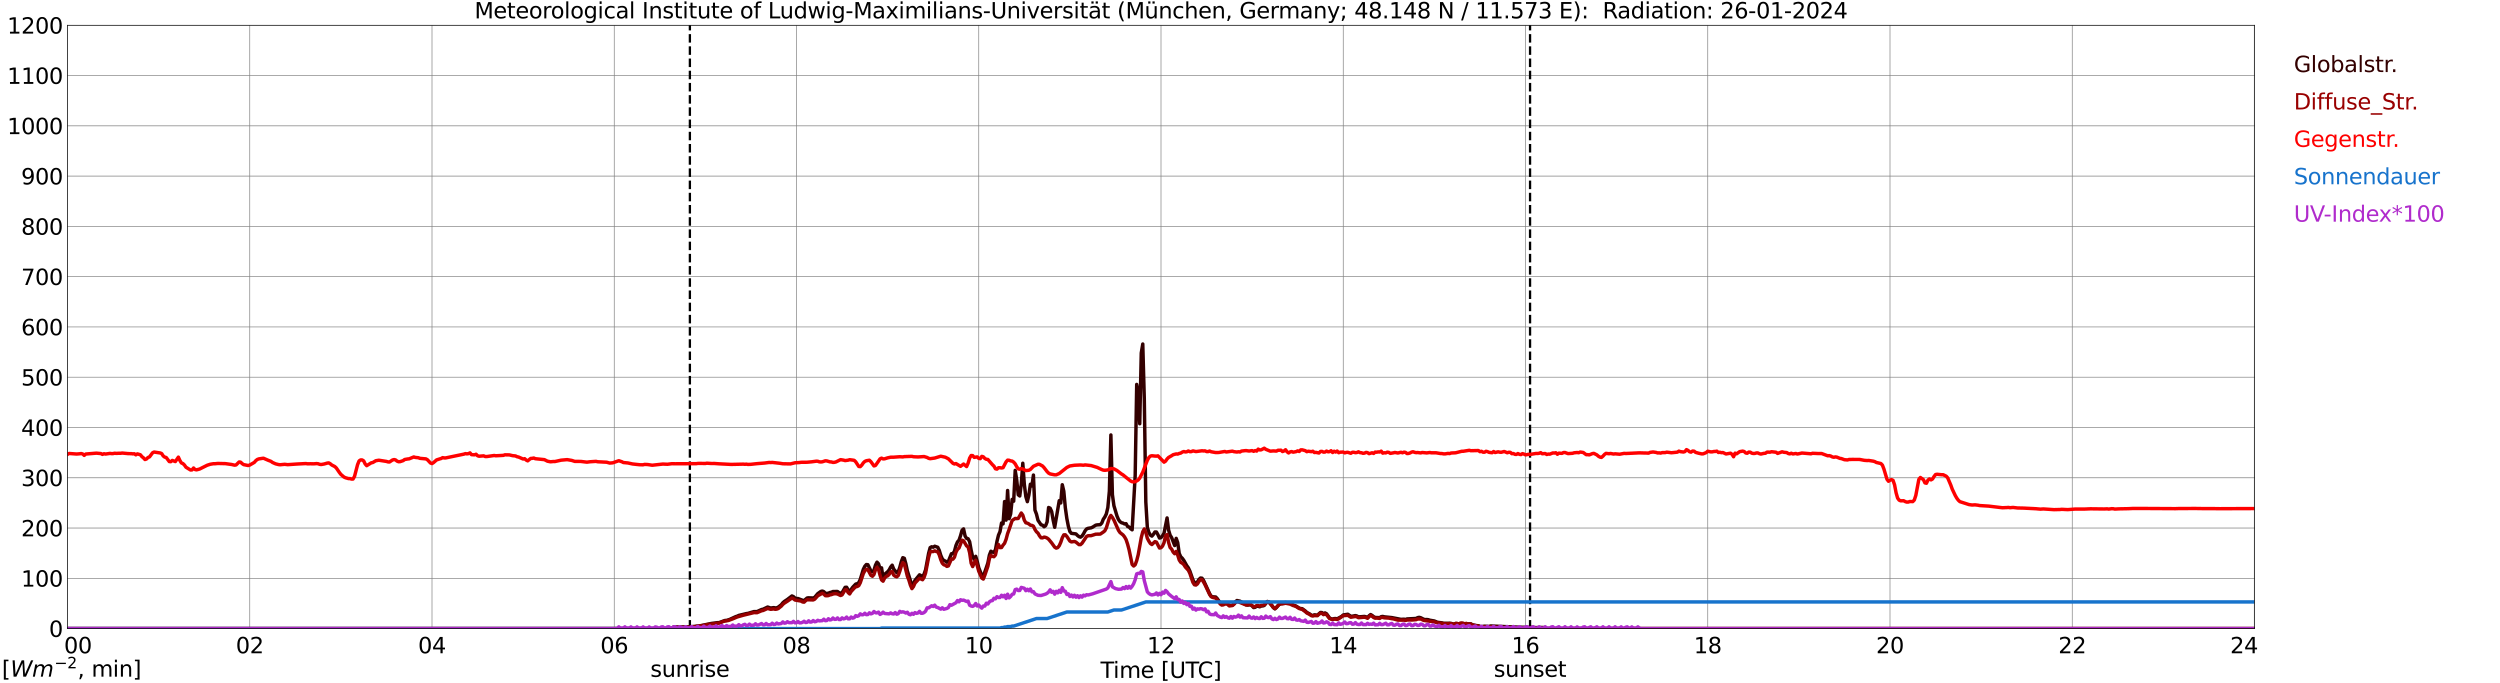 <?xml version="1.0" encoding="utf-8" standalone="no"?>
<!DOCTYPE svg PUBLIC "-//W3C//DTD SVG 1.1//EN"
  "http://www.w3.org/Graphics/SVG/1.1/DTD/svg11.dtd">
<svg xmlns:xlink="http://www.w3.org/1999/xlink" width="1085.4pt" height="296.64pt" viewBox="0 0 1085.4 296.64" xmlns="http://www.w3.org/2000/svg" version="1.1">
 <defs>
  <style type="text/css">*{stroke-linejoin: round; stroke-linecap: butt}</style>
 </defs>
 <g id="figure_1">
  <g id="patch_1">
   <path d="M 0 296.64 
L 1085.4 296.64 
L 1085.4 0 
L 0 0 
z
" style="fill: #ffffff"/>
  </g>
  <g id="axes_1">
   <g id="patch_2">
    <path d="M 29.306 272.909 
L 978.814 272.909 
L 978.814 10.976 
L 29.306 10.976 
z
" style="fill: #ffffff"/>
   </g>
   <g id="patch_3">
    <path d="M 978.814 272.909 
L 978.814 272.909 
L 978.814 10.976 
L 978.814 10.976 
z
" clip-path="url(#p3c67bcac9b)" style="fill: #d3d3d3; opacity: 0.25; stroke: #d3d3d3; stroke-linejoin: miter"/>
   </g>
   <g id="matplotlib.axis_1">
    <g id="xtick_1">
     <g id="line2d_1">
      <path d="M 29.306 272.909 
L 29.306 10.976 
" clip-path="url(#p3c67bcac9b)" style="fill: none; stroke: #808080; stroke-width: 0.3; stroke-linecap: square"/>
     </g>
     <g id="line2d_2"/>
     <g id="text_1">
      <!--    00 -->
      <g transform="translate(18.733 283.627) scale(0.095 -0.095)">
       <defs>
        <path id="DejaVuSans-20" transform="scale(0.016)"/>
        <path id="DejaVuSans-30" d="M 2034 4250 
Q 1547 4250 1301 3770 
Q 1056 3291 1056 2328 
Q 1056 1369 1301 889 
Q 1547 409 2034 409 
Q 2525 409 2770 889 
Q 3016 1369 3016 2328 
Q 3016 3291 2770 3770 
Q 2525 4250 2034 4250 
z
M 2034 4750 
Q 2819 4750 3233 4129 
Q 3647 3509 3647 2328 
Q 3647 1150 3233 529 
Q 2819 -91 2034 -91 
Q 1250 -91 836 529 
Q 422 1150 422 2328 
Q 422 3509 836 4129 
Q 1250 4750 2034 4750 
z
" transform="scale(0.016)"/>
       </defs>
       <use xlink:href="#DejaVuSans-20"/>
       <use xlink:href="#DejaVuSans-20" transform="translate(31.787 0)"/>
       <use xlink:href="#DejaVuSans-20" transform="translate(63.574 0)"/>
       <use xlink:href="#DejaVuSans-30" transform="translate(95.361 0)"/>
       <use xlink:href="#DejaVuSans-30" transform="translate(158.984 0)"/>
      </g>
     </g>
    </g>
    <g id="xtick_2">
     <g id="line2d_3">
      <path d="M 108.431 272.909 
L 108.431 10.976 
" clip-path="url(#p3c67bcac9b)" style="fill: none; stroke: #808080; stroke-width: 0.3; stroke-linecap: square"/>
     </g>
     <g id="line2d_4"/>
     <g id="text_2">
      <!-- 02 -->
      <g transform="translate(102.387 283.627) scale(0.095 -0.095)">
       <defs>
        <path id="DejaVuSans-32" d="M 1228 531 
L 3431 531 
L 3431 0 
L 469 0 
L 469 531 
Q 828 903 1448 1529 
Q 2069 2156 2228 2338 
Q 2531 2678 2651 2914 
Q 2772 3150 2772 3378 
Q 2772 3750 2511 3984 
Q 2250 4219 1831 4219 
Q 1534 4219 1204 4116 
Q 875 4013 500 3803 
L 500 4441 
Q 881 4594 1212 4672 
Q 1544 4750 1819 4750 
Q 2544 4750 2975 4387 
Q 3406 4025 3406 3419 
Q 3406 3131 3298 2873 
Q 3191 2616 2906 2266 
Q 2828 2175 2409 1742 
Q 1991 1309 1228 531 
z
" transform="scale(0.016)"/>
       </defs>
       <use xlink:href="#DejaVuSans-30"/>
       <use xlink:href="#DejaVuSans-32" transform="translate(63.623 0)"/>
      </g>
     </g>
    </g>
    <g id="xtick_3">
     <g id="line2d_5">
      <path d="M 187.557 272.909 
L 187.557 10.976 
" clip-path="url(#p3c67bcac9b)" style="fill: none; stroke: #808080; stroke-width: 0.3; stroke-linecap: square"/>
     </g>
     <g id="line2d_6"/>
     <g id="text_3">
      <!-- 04 -->
      <g transform="translate(181.513 283.627) scale(0.095 -0.095)">
       <defs>
        <path id="DejaVuSans-34" d="M 2419 4116 
L 825 1625 
L 2419 1625 
L 2419 4116 
z
M 2253 4666 
L 3047 4666 
L 3047 1625 
L 3713 1625 
L 3713 1100 
L 3047 1100 
L 3047 0 
L 2419 0 
L 2419 1100 
L 313 1100 
L 313 1709 
L 2253 4666 
z
" transform="scale(0.016)"/>
       </defs>
       <use xlink:href="#DejaVuSans-30"/>
       <use xlink:href="#DejaVuSans-34" transform="translate(63.623 0)"/>
      </g>
     </g>
    </g>
    <g id="xtick_4">
     <g id="line2d_7">
      <path d="M 266.683 272.909 
L 266.683 10.976 
" clip-path="url(#p3c67bcac9b)" style="fill: none; stroke: #808080; stroke-width: 0.3; stroke-linecap: square"/>
     </g>
     <g id="line2d_8"/>
     <g id="text_4">
      <!-- 06 -->
      <g transform="translate(260.638 283.627) scale(0.095 -0.095)">
       <defs>
        <path id="DejaVuSans-36" d="M 2113 2584 
Q 1688 2584 1439 2293 
Q 1191 2003 1191 1497 
Q 1191 994 1439 701 
Q 1688 409 2113 409 
Q 2538 409 2786 701 
Q 3034 994 3034 1497 
Q 3034 2003 2786 2293 
Q 2538 2584 2113 2584 
z
M 3366 4563 
L 3366 3988 
Q 3128 4100 2886 4159 
Q 2644 4219 2406 4219 
Q 1781 4219 1451 3797 
Q 1122 3375 1075 2522 
Q 1259 2794 1537 2939 
Q 1816 3084 2150 3084 
Q 2853 3084 3261 2657 
Q 3669 2231 3669 1497 
Q 3669 778 3244 343 
Q 2819 -91 2113 -91 
Q 1303 -91 875 529 
Q 447 1150 447 2328 
Q 447 3434 972 4092 
Q 1497 4750 2381 4750 
Q 2619 4750 2861 4703 
Q 3103 4656 3366 4563 
z
" transform="scale(0.016)"/>
       </defs>
       <use xlink:href="#DejaVuSans-30"/>
       <use xlink:href="#DejaVuSans-36" transform="translate(63.623 0)"/>
      </g>
     </g>
    </g>
    <g id="xtick_5">
     <g id="line2d_9">
      <path d="M 345.808 272.909 
L 345.808 10.976 
" clip-path="url(#p3c67bcac9b)" style="fill: none; stroke: #808080; stroke-width: 0.3; stroke-linecap: square"/>
     </g>
     <g id="line2d_10"/>
     <g id="text_5">
      <!-- 08 -->
      <g transform="translate(339.764 283.627) scale(0.095 -0.095)">
       <defs>
        <path id="DejaVuSans-38" d="M 2034 2216 
Q 1584 2216 1326 1975 
Q 1069 1734 1069 1313 
Q 1069 891 1326 650 
Q 1584 409 2034 409 
Q 2484 409 2743 651 
Q 3003 894 3003 1313 
Q 3003 1734 2745 1975 
Q 2488 2216 2034 2216 
z
M 1403 2484 
Q 997 2584 770 2862 
Q 544 3141 544 3541 
Q 544 4100 942 4425 
Q 1341 4750 2034 4750 
Q 2731 4750 3128 4425 
Q 3525 4100 3525 3541 
Q 3525 3141 3298 2862 
Q 3072 2584 2669 2484 
Q 3125 2378 3379 2068 
Q 3634 1759 3634 1313 
Q 3634 634 3220 271 
Q 2806 -91 2034 -91 
Q 1263 -91 848 271 
Q 434 634 434 1313 
Q 434 1759 690 2068 
Q 947 2378 1403 2484 
z
M 1172 3481 
Q 1172 3119 1398 2916 
Q 1625 2713 2034 2713 
Q 2441 2713 2670 2916 
Q 2900 3119 2900 3481 
Q 2900 3844 2670 4047 
Q 2441 4250 2034 4250 
Q 1625 4250 1398 4047 
Q 1172 3844 1172 3481 
z
" transform="scale(0.016)"/>
       </defs>
       <use xlink:href="#DejaVuSans-30"/>
       <use xlink:href="#DejaVuSans-38" transform="translate(63.623 0)"/>
      </g>
     </g>
    </g>
    <g id="xtick_6">
     <g id="line2d_11">
      <path d="M 424.934 272.909 
L 424.934 10.976 
" clip-path="url(#p3c67bcac9b)" style="fill: none; stroke: #808080; stroke-width: 0.3; stroke-linecap: square"/>
     </g>
     <g id="line2d_12"/>
     <g id="text_6">
      <!-- 10 -->
      <g transform="translate(418.89 283.627) scale(0.095 -0.095)">
       <defs>
        <path id="DejaVuSans-31" d="M 794 531 
L 1825 531 
L 1825 4091 
L 703 3866 
L 703 4441 
L 1819 4666 
L 2450 4666 
L 2450 531 
L 3481 531 
L 3481 0 
L 794 0 
L 794 531 
z
" transform="scale(0.016)"/>
       </defs>
       <use xlink:href="#DejaVuSans-31"/>
       <use xlink:href="#DejaVuSans-30" transform="translate(63.623 0)"/>
      </g>
     </g>
    </g>
    <g id="xtick_7">
     <g id="line2d_13">
      <path d="M 504.06 272.909 
L 504.06 10.976 
" clip-path="url(#p3c67bcac9b)" style="fill: none; stroke: #808080; stroke-width: 0.3; stroke-linecap: square"/>
     </g>
     <g id="line2d_14"/>
     <g id="text_7">
      <!-- 12 -->
      <g transform="translate(498.015 283.627) scale(0.095 -0.095)">
       <use xlink:href="#DejaVuSans-31"/>
       <use xlink:href="#DejaVuSans-32" transform="translate(63.623 0)"/>
      </g>
     </g>
    </g>
    <g id="xtick_8">
     <g id="line2d_15">
      <path d="M 583.185 272.909 
L 583.185 10.976 
" clip-path="url(#p3c67bcac9b)" style="fill: none; stroke: #808080; stroke-width: 0.3; stroke-linecap: square"/>
     </g>
     <g id="line2d_16"/>
     <g id="text_8">
      <!-- 14 -->
      <g transform="translate(577.141 283.627) scale(0.095 -0.095)">
       <use xlink:href="#DejaVuSans-31"/>
       <use xlink:href="#DejaVuSans-34" transform="translate(63.623 0)"/>
      </g>
     </g>
    </g>
    <g id="xtick_9">
     <g id="line2d_17">
      <path d="M 662.311 272.909 
L 662.311 10.976 
" clip-path="url(#p3c67bcac9b)" style="fill: none; stroke: #808080; stroke-width: 0.3; stroke-linecap: square"/>
     </g>
     <g id="line2d_18"/>
     <g id="text_9">
      <!-- 16 -->
      <g transform="translate(656.267 283.627) scale(0.095 -0.095)">
       <use xlink:href="#DejaVuSans-31"/>
       <use xlink:href="#DejaVuSans-36" transform="translate(63.623 0)"/>
      </g>
     </g>
    </g>
    <g id="xtick_10">
     <g id="line2d_19">
      <path d="M 741.437 272.909 
L 741.437 10.976 
" clip-path="url(#p3c67bcac9b)" style="fill: none; stroke: #808080; stroke-width: 0.3; stroke-linecap: square"/>
     </g>
     <g id="line2d_20"/>
     <g id="text_10">
      <!-- 18 -->
      <g transform="translate(735.392 283.627) scale(0.095 -0.095)">
       <use xlink:href="#DejaVuSans-31"/>
       <use xlink:href="#DejaVuSans-38" transform="translate(63.623 0)"/>
      </g>
     </g>
    </g>
    <g id="xtick_11">
     <g id="line2d_21">
      <path d="M 820.562 272.909 
L 820.562 10.976 
" clip-path="url(#p3c67bcac9b)" style="fill: none; stroke: #808080; stroke-width: 0.3; stroke-linecap: square"/>
     </g>
     <g id="line2d_22"/>
     <g id="text_11">
      <!-- 20 -->
      <g transform="translate(814.518 283.627) scale(0.095 -0.095)">
       <use xlink:href="#DejaVuSans-32"/>
       <use xlink:href="#DejaVuSans-30" transform="translate(63.623 0)"/>
      </g>
     </g>
    </g>
    <g id="xtick_12">
     <g id="line2d_23">
      <path d="M 899.688 272.909 
L 899.688 10.976 
" clip-path="url(#p3c67bcac9b)" style="fill: none; stroke: #808080; stroke-width: 0.3; stroke-linecap: square"/>
     </g>
     <g id="line2d_24"/>
     <g id="text_12">
      <!-- 22 -->
      <g transform="translate(893.644 283.627) scale(0.095 -0.095)">
       <use xlink:href="#DejaVuSans-32"/>
       <use xlink:href="#DejaVuSans-32" transform="translate(63.623 0)"/>
      </g>
     </g>
    </g>
    <g id="xtick_13">
     <g id="line2d_25">
      <path d="M 978.814 272.909 
L 978.814 10.976 
" clip-path="url(#p3c67bcac9b)" style="fill: none; stroke: #808080; stroke-width: 0.3; stroke-linecap: square"/>
     </g>
     <g id="line2d_26"/>
     <g id="text_13">
      <!-- 24    -->
      <g transform="translate(968.241 283.627) scale(0.095 -0.095)">
       <use xlink:href="#DejaVuSans-32"/>
       <use xlink:href="#DejaVuSans-34" transform="translate(63.623 0)"/>
       <use xlink:href="#DejaVuSans-20" transform="translate(127.246 0)"/>
       <use xlink:href="#DejaVuSans-20" transform="translate(159.033 0)"/>
       <use xlink:href="#DejaVuSans-20" transform="translate(190.82 0)"/>
      </g>
     </g>
    </g>
    <g id="text_14">
     <!-- Time [UTC] -->
     <g transform="translate(477.806 294.322) scale(0.095 -0.095)">
      <defs>
       <path id="DejaVuSans-54" d="M -19 4666 
L 3928 4666 
L 3928 4134 
L 2272 4134 
L 2272 0 
L 1638 0 
L 1638 4134 
L -19 4134 
L -19 4666 
z
" transform="scale(0.016)"/>
       <path id="DejaVuSans-69" d="M 603 3500 
L 1178 3500 
L 1178 0 
L 603 0 
L 603 3500 
z
M 603 4863 
L 1178 4863 
L 1178 4134 
L 603 4134 
L 603 4863 
z
" transform="scale(0.016)"/>
       <path id="DejaVuSans-6d" d="M 3328 2828 
Q 3544 3216 3844 3400 
Q 4144 3584 4550 3584 
Q 5097 3584 5394 3201 
Q 5691 2819 5691 2113 
L 5691 0 
L 5113 0 
L 5113 2094 
Q 5113 2597 4934 2840 
Q 4756 3084 4391 3084 
Q 3944 3084 3684 2787 
Q 3425 2491 3425 1978 
L 3425 0 
L 2847 0 
L 2847 2094 
Q 2847 2600 2669 2842 
Q 2491 3084 2119 3084 
Q 1678 3084 1418 2786 
Q 1159 2488 1159 1978 
L 1159 0 
L 581 0 
L 581 3500 
L 1159 3500 
L 1159 2956 
Q 1356 3278 1631 3431 
Q 1906 3584 2284 3584 
Q 2666 3584 2933 3390 
Q 3200 3197 3328 2828 
z
" transform="scale(0.016)"/>
       <path id="DejaVuSans-65" d="M 3597 1894 
L 3597 1613 
L 953 1613 
Q 991 1019 1311 708 
Q 1631 397 2203 397 
Q 2534 397 2845 478 
Q 3156 559 3463 722 
L 3463 178 
Q 3153 47 2828 -22 
Q 2503 -91 2169 -91 
Q 1331 -91 842 396 
Q 353 884 353 1716 
Q 353 2575 817 3079 
Q 1281 3584 2069 3584 
Q 2775 3584 3186 3129 
Q 3597 2675 3597 1894 
z
M 3022 2063 
Q 3016 2534 2758 2815 
Q 2500 3097 2075 3097 
Q 1594 3097 1305 2825 
Q 1016 2553 972 2059 
L 3022 2063 
z
" transform="scale(0.016)"/>
       <path id="DejaVuSans-5b" d="M 550 4863 
L 1875 4863 
L 1875 4416 
L 1125 4416 
L 1125 -397 
L 1875 -397 
L 1875 -844 
L 550 -844 
L 550 4863 
z
" transform="scale(0.016)"/>
       <path id="DejaVuSans-55" d="M 556 4666 
L 1191 4666 
L 1191 1831 
Q 1191 1081 1462 751 
Q 1734 422 2344 422 
Q 2950 422 3222 751 
Q 3494 1081 3494 1831 
L 3494 4666 
L 4128 4666 
L 4128 1753 
Q 4128 841 3676 375 
Q 3225 -91 2344 -91 
Q 1459 -91 1007 375 
Q 556 841 556 1753 
L 556 4666 
z
" transform="scale(0.016)"/>
       <path id="DejaVuSans-43" d="M 4122 4306 
L 4122 3641 
Q 3803 3938 3442 4084 
Q 3081 4231 2675 4231 
Q 1875 4231 1450 3742 
Q 1025 3253 1025 2328 
Q 1025 1406 1450 917 
Q 1875 428 2675 428 
Q 3081 428 3442 575 
Q 3803 722 4122 1019 
L 4122 359 
Q 3791 134 3420 21 
Q 3050 -91 2638 -91 
Q 1578 -91 968 557 
Q 359 1206 359 2328 
Q 359 3453 968 4101 
Q 1578 4750 2638 4750 
Q 3056 4750 3426 4639 
Q 3797 4528 4122 4306 
z
" transform="scale(0.016)"/>
       <path id="DejaVuSans-5d" d="M 1947 4863 
L 1947 -844 
L 622 -844 
L 622 -397 
L 1369 -397 
L 1369 4416 
L 622 4416 
L 622 4863 
L 1947 4863 
z
" transform="scale(0.016)"/>
      </defs>
      <use xlink:href="#DejaVuSans-54"/>
      <use xlink:href="#DejaVuSans-69" transform="translate(57.959 0)"/>
      <use xlink:href="#DejaVuSans-6d" transform="translate(85.742 0)"/>
      <use xlink:href="#DejaVuSans-65" transform="translate(183.154 0)"/>
      <use xlink:href="#DejaVuSans-20" transform="translate(244.678 0)"/>
      <use xlink:href="#DejaVuSans-5b" transform="translate(276.465 0)"/>
      <use xlink:href="#DejaVuSans-55" transform="translate(315.479 0)"/>
      <use xlink:href="#DejaVuSans-54" transform="translate(388.672 0)"/>
      <use xlink:href="#DejaVuSans-43" transform="translate(443.881 0)"/>
      <use xlink:href="#DejaVuSans-5d" transform="translate(513.705 0)"/>
     </g>
    </g>
   </g>
   <g id="matplotlib.axis_2">
    <g id="ytick_1">
     <g id="line2d_27">
      <path d="M 29.306 272.909 
L 978.814 272.909 
" clip-path="url(#p3c67bcac9b)" style="fill: none; stroke: #808080; stroke-width: 0.3; stroke-linecap: square"/>
     </g>
     <g id="line2d_28"/>
     <g id="text_15">
      <!-- 0 -->
      <g transform="translate(21.261 276.518) scale(0.095 -0.095)">
       <use xlink:href="#DejaVuSans-30"/>
      </g>
     </g>
    </g>
    <g id="ytick_2">
     <g id="line2d_29">
      <path d="M 29.306 251.081 
L 978.814 251.081 
" clip-path="url(#p3c67bcac9b)" style="fill: none; stroke: #808080; stroke-width: 0.3; stroke-linecap: square"/>
     </g>
     <g id="line2d_30"/>
     <g id="text_16">
      <!-- 100 -->
      <g transform="translate(9.173 254.69) scale(0.095 -0.095)">
       <use xlink:href="#DejaVuSans-31"/>
       <use xlink:href="#DejaVuSans-30" transform="translate(63.623 0)"/>
       <use xlink:href="#DejaVuSans-30" transform="translate(127.246 0)"/>
      </g>
     </g>
    </g>
    <g id="ytick_3">
     <g id="line2d_31">
      <path d="M 29.306 229.253 
L 978.814 229.253 
" clip-path="url(#p3c67bcac9b)" style="fill: none; stroke: #808080; stroke-width: 0.3; stroke-linecap: square"/>
     </g>
     <g id="line2d_32"/>
     <g id="text_17">
      <!-- 200 -->
      <g transform="translate(9.173 232.863) scale(0.095 -0.095)">
       <use xlink:href="#DejaVuSans-32"/>
       <use xlink:href="#DejaVuSans-30" transform="translate(63.623 0)"/>
       <use xlink:href="#DejaVuSans-30" transform="translate(127.246 0)"/>
      </g>
     </g>
    </g>
    <g id="ytick_4">
     <g id="line2d_33">
      <path d="M 29.306 207.426 
L 978.814 207.426 
" clip-path="url(#p3c67bcac9b)" style="fill: none; stroke: #808080; stroke-width: 0.3; stroke-linecap: square"/>
     </g>
     <g id="line2d_34"/>
     <g id="text_18">
      <!-- 300 -->
      <g transform="translate(9.173 211.035) scale(0.095 -0.095)">
       <defs>
        <path id="DejaVuSans-33" d="M 2597 2516 
Q 3050 2419 3304 2112 
Q 3559 1806 3559 1356 
Q 3559 666 3084 287 
Q 2609 -91 1734 -91 
Q 1441 -91 1130 -33 
Q 819 25 488 141 
L 488 750 
Q 750 597 1062 519 
Q 1375 441 1716 441 
Q 2309 441 2620 675 
Q 2931 909 2931 1356 
Q 2931 1769 2642 2001 
Q 2353 2234 1838 2234 
L 1294 2234 
L 1294 2753 
L 1863 2753 
Q 2328 2753 2575 2939 
Q 2822 3125 2822 3475 
Q 2822 3834 2567 4026 
Q 2313 4219 1838 4219 
Q 1578 4219 1281 4162 
Q 984 4106 628 3988 
L 628 4550 
Q 988 4650 1302 4700 
Q 1616 4750 1894 4750 
Q 2613 4750 3031 4423 
Q 3450 4097 3450 3541 
Q 3450 3153 3228 2886 
Q 3006 2619 2597 2516 
z
" transform="scale(0.016)"/>
       </defs>
       <use xlink:href="#DejaVuSans-33"/>
       <use xlink:href="#DejaVuSans-30" transform="translate(63.623 0)"/>
       <use xlink:href="#DejaVuSans-30" transform="translate(127.246 0)"/>
      </g>
     </g>
    </g>
    <g id="ytick_5">
     <g id="line2d_35">
      <path d="M 29.306 185.598 
L 978.814 185.598 
" clip-path="url(#p3c67bcac9b)" style="fill: none; stroke: #808080; stroke-width: 0.3; stroke-linecap: square"/>
     </g>
     <g id="line2d_36"/>
     <g id="text_19">
      <!-- 400 -->
      <g transform="translate(9.173 189.207) scale(0.095 -0.095)">
       <use xlink:href="#DejaVuSans-34"/>
       <use xlink:href="#DejaVuSans-30" transform="translate(63.623 0)"/>
       <use xlink:href="#DejaVuSans-30" transform="translate(127.246 0)"/>
      </g>
     </g>
    </g>
    <g id="ytick_6">
     <g id="line2d_37">
      <path d="M 29.306 163.77 
L 978.814 163.77 
" clip-path="url(#p3c67bcac9b)" style="fill: none; stroke: #808080; stroke-width: 0.3; stroke-linecap: square"/>
     </g>
     <g id="line2d_38"/>
     <g id="text_20">
      <!-- 500 -->
      <g transform="translate(9.173 167.379) scale(0.095 -0.095)">
       <defs>
        <path id="DejaVuSans-35" d="M 691 4666 
L 3169 4666 
L 3169 4134 
L 1269 4134 
L 1269 2991 
Q 1406 3038 1543 3061 
Q 1681 3084 1819 3084 
Q 2600 3084 3056 2656 
Q 3513 2228 3513 1497 
Q 3513 744 3044 326 
Q 2575 -91 1722 -91 
Q 1428 -91 1123 -41 
Q 819 9 494 109 
L 494 744 
Q 775 591 1075 516 
Q 1375 441 1709 441 
Q 2250 441 2565 725 
Q 2881 1009 2881 1497 
Q 2881 1984 2565 2268 
Q 2250 2553 1709 2553 
Q 1456 2553 1204 2497 
Q 953 2441 691 2322 
L 691 4666 
z
" transform="scale(0.016)"/>
       </defs>
       <use xlink:href="#DejaVuSans-35"/>
       <use xlink:href="#DejaVuSans-30" transform="translate(63.623 0)"/>
       <use xlink:href="#DejaVuSans-30" transform="translate(127.246 0)"/>
      </g>
     </g>
    </g>
    <g id="ytick_7">
     <g id="line2d_39">
      <path d="M 29.306 141.942 
L 978.814 141.942 
" clip-path="url(#p3c67bcac9b)" style="fill: none; stroke: #808080; stroke-width: 0.3; stroke-linecap: square"/>
     </g>
     <g id="line2d_40"/>
     <g id="text_21">
      <!-- 600 -->
      <g transform="translate(9.173 145.551) scale(0.095 -0.095)">
       <use xlink:href="#DejaVuSans-36"/>
       <use xlink:href="#DejaVuSans-30" transform="translate(63.623 0)"/>
       <use xlink:href="#DejaVuSans-30" transform="translate(127.246 0)"/>
      </g>
     </g>
    </g>
    <g id="ytick_8">
     <g id="line2d_41">
      <path d="M 29.306 120.114 
L 978.814 120.114 
" clip-path="url(#p3c67bcac9b)" style="fill: none; stroke: #808080; stroke-width: 0.3; stroke-linecap: square"/>
     </g>
     <g id="line2d_42"/>
     <g id="text_22">
      <!-- 700 -->
      <g transform="translate(9.173 123.724) scale(0.095 -0.095)">
       <defs>
        <path id="DejaVuSans-37" d="M 525 4666 
L 3525 4666 
L 3525 4397 
L 1831 0 
L 1172 0 
L 2766 4134 
L 525 4134 
L 525 4666 
z
" transform="scale(0.016)"/>
       </defs>
       <use xlink:href="#DejaVuSans-37"/>
       <use xlink:href="#DejaVuSans-30" transform="translate(63.623 0)"/>
       <use xlink:href="#DejaVuSans-30" transform="translate(127.246 0)"/>
      </g>
     </g>
    </g>
    <g id="ytick_9">
     <g id="line2d_43">
      <path d="M 29.306 98.287 
L 978.814 98.287 
" clip-path="url(#p3c67bcac9b)" style="fill: none; stroke: #808080; stroke-width: 0.3; stroke-linecap: square"/>
     </g>
     <g id="line2d_44"/>
     <g id="text_23">
      <!-- 800 -->
      <g transform="translate(9.173 101.896) scale(0.095 -0.095)">
       <use xlink:href="#DejaVuSans-38"/>
       <use xlink:href="#DejaVuSans-30" transform="translate(63.623 0)"/>
       <use xlink:href="#DejaVuSans-30" transform="translate(127.246 0)"/>
      </g>
     </g>
    </g>
    <g id="ytick_10">
     <g id="line2d_45">
      <path d="M 29.306 76.459 
L 978.814 76.459 
" clip-path="url(#p3c67bcac9b)" style="fill: none; stroke: #808080; stroke-width: 0.3; stroke-linecap: square"/>
     </g>
     <g id="line2d_46"/>
     <g id="text_24">
      <!-- 900 -->
      <g transform="translate(9.173 80.068) scale(0.095 -0.095)">
       <defs>
        <path id="DejaVuSans-39" d="M 703 97 
L 703 672 
Q 941 559 1184 500 
Q 1428 441 1663 441 
Q 2288 441 2617 861 
Q 2947 1281 2994 2138 
Q 2813 1869 2534 1725 
Q 2256 1581 1919 1581 
Q 1219 1581 811 2004 
Q 403 2428 403 3163 
Q 403 3881 828 4315 
Q 1253 4750 1959 4750 
Q 2769 4750 3195 4129 
Q 3622 3509 3622 2328 
Q 3622 1225 3098 567 
Q 2575 -91 1691 -91 
Q 1453 -91 1209 -44 
Q 966 3 703 97 
z
M 1959 2075 
Q 2384 2075 2632 2365 
Q 2881 2656 2881 3163 
Q 2881 3666 2632 3958 
Q 2384 4250 1959 4250 
Q 1534 4250 1286 3958 
Q 1038 3666 1038 3163 
Q 1038 2656 1286 2365 
Q 1534 2075 1959 2075 
z
" transform="scale(0.016)"/>
       </defs>
       <use xlink:href="#DejaVuSans-39"/>
       <use xlink:href="#DejaVuSans-30" transform="translate(63.623 0)"/>
       <use xlink:href="#DejaVuSans-30" transform="translate(127.246 0)"/>
      </g>
     </g>
    </g>
    <g id="ytick_11">
     <g id="line2d_47">
      <path d="M 29.306 54.631 
L 978.814 54.631 
" clip-path="url(#p3c67bcac9b)" style="fill: none; stroke: #808080; stroke-width: 0.3; stroke-linecap: square"/>
     </g>
     <g id="line2d_48"/>
     <g id="text_25">
      <!-- 1000 -->
      <g transform="translate(3.128 58.24) scale(0.095 -0.095)">
       <use xlink:href="#DejaVuSans-31"/>
       <use xlink:href="#DejaVuSans-30" transform="translate(63.623 0)"/>
       <use xlink:href="#DejaVuSans-30" transform="translate(127.246 0)"/>
       <use xlink:href="#DejaVuSans-30" transform="translate(190.869 0)"/>
      </g>
     </g>
    </g>
    <g id="ytick_12">
     <g id="line2d_49">
      <path d="M 29.306 32.803 
L 978.814 32.803 
" clip-path="url(#p3c67bcac9b)" style="fill: none; stroke: #808080; stroke-width: 0.3; stroke-linecap: square"/>
     </g>
     <g id="line2d_50"/>
     <g id="text_26">
      <!-- 1100 -->
      <g transform="translate(3.128 36.413) scale(0.095 -0.095)">
       <use xlink:href="#DejaVuSans-31"/>
       <use xlink:href="#DejaVuSans-31" transform="translate(63.623 0)"/>
       <use xlink:href="#DejaVuSans-30" transform="translate(127.246 0)"/>
       <use xlink:href="#DejaVuSans-30" transform="translate(190.869 0)"/>
      </g>
     </g>
    </g>
    <g id="ytick_13">
     <g id="line2d_51">
      <path d="M 29.306 10.976 
L 978.814 10.976 
" clip-path="url(#p3c67bcac9b)" style="fill: none; stroke: #808080; stroke-width: 0.3; stroke-linecap: square"/>
     </g>
     <g id="line2d_52"/>
     <g id="text_27">
      <!-- 1200 -->
      <g transform="translate(3.128 14.585) scale(0.095 -0.095)">
       <use xlink:href="#DejaVuSans-31"/>
       <use xlink:href="#DejaVuSans-32" transform="translate(63.623 0)"/>
       <use xlink:href="#DejaVuSans-30" transform="translate(127.246 0)"/>
       <use xlink:href="#DejaVuSans-30" transform="translate(190.869 0)"/>
      </g>
     </g>
    </g>
   </g>
   <g id="line2d_53">
    <path d="M 299.52 272.909 
L 299.52 10.976 
" clip-path="url(#p3c67bcac9b)" style="fill: none; stroke-dasharray: 3.7,1.6; stroke-dashoffset: 0; stroke: #000000"/>
   </g>
   <g id="line2d_54">
    <path d="M 664.289 272.909 
L 664.289 10.976 
" clip-path="url(#p3c67bcac9b)" style="fill: none; stroke-dasharray: 3.7,1.6; stroke-dashoffset: 0; stroke: #000000"/>
   </g>
   <g id="line2d_55">
    <path d="M 29.306 272.909 
L 291.739 272.909 
L 292.399 272.243 
L 297.014 272.175 
L 297.674 272.243 
L 298.992 272.158 
L 301.63 271.955 
L 302.949 271.769 
L 303.608 271.769 
L 308.883 270.674 
L 311.521 270.335 
L 312.18 270.318 
L 314.818 269.373 
L 315.477 269.355 
L 316.796 268.934 
L 319.433 267.718 
L 320.093 267.515 
L 320.752 267.194 
L 324.049 266.402 
L 324.708 266.317 
L 327.346 265.524 
L 328.665 265.524 
L 330.643 264.63 
L 331.302 264.494 
L 332.621 263.87 
L 333.28 263.549 
L 334.599 263.988 
L 335.918 263.802 
L 336.577 263.938 
L 337.236 263.903 
L 337.896 263.582 
L 339.215 262.554 
L 339.874 261.709 
L 340.533 261.135 
L 341.852 260.257 
L 343.83 258.738 
L 344.49 259.042 
L 345.149 259.648 
L 345.808 259.834 
L 346.468 259.869 
L 348.446 260.611 
L 349.105 260.746 
L 350.424 259.616 
L 351.083 259.548 
L 353.062 259.633 
L 353.721 259.312 
L 355.04 257.741 
L 356.359 256.796 
L 357.018 256.61 
L 357.677 256.881 
L 358.337 257.59 
L 358.996 257.623 
L 359.655 257.54 
L 360.315 257.252 
L 360.974 257.116 
L 361.634 256.813 
L 363.612 256.796 
L 364.271 257.287 
L 364.93 257.505 
L 365.59 257.337 
L 366.909 255.006 
L 367.568 254.955 
L 368.227 256.104 
L 368.887 256.813 
L 370.206 254.973 
L 371.524 253.572 
L 372.184 253.436 
L 372.843 252.947 
L 373.502 251.529 
L 374.821 247.174 
L 375.481 245.84 
L 376.14 245.098 
L 376.799 245.181 
L 378.118 247.866 
L 378.777 248.219 
L 379.437 247.595 
L 380.096 245.367 
L 380.756 244.068 
L 381.415 244.777 
L 382.074 246.886 
L 382.734 246.532 
L 383.393 250.871 
L 384.053 249.335 
L 385.371 248.254 
L 386.031 247.445 
L 386.69 246.194 
L 387.349 245.384 
L 388.009 247.089 
L 389.328 248.643 
L 389.987 248.204 
L 390.646 246.347 
L 391.306 243.865 
L 391.965 242.125 
L 392.624 242.396 
L 393.284 244.777 
L 393.943 247.883 
L 395.921 254.163 
L 396.581 253.521 
L 397.24 251.985 
L 399.218 249.571 
L 400.537 250.297 
L 401.196 249.267 
L 401.856 247.377 
L 403.175 240.202 
L 403.834 237.753 
L 404.493 237.382 
L 405.153 237.585 
L 405.812 237.146 
L 407.131 237.602 
L 407.79 238.936 
L 408.45 241.13 
L 409.109 242.616 
L 409.768 243.358 
L 410.428 243.579 
L 411.087 244.101 
L 411.746 243.712 
L 413.065 240.42 
L 413.725 240.337 
L 414.384 239.34 
L 415.043 236.825 
L 415.703 235.271 
L 416.362 234.547 
L 417.022 232.606 
L 417.681 230.207 
L 418.34 229.633 
L 419 232.706 
L 419.659 233.752 
L 420.318 233.905 
L 420.978 235.188 
L 421.637 238.901 
L 422.297 241.857 
L 422.956 242.802 
L 423.615 241.536 
L 424.275 243.78 
L 424.934 246.499 
L 426.253 249.806 
L 426.912 250.23 
L 428.231 246.414 
L 428.89 244.439 
L 429.55 241.012 
L 430.209 239.325 
L 430.869 239.713 
L 431.528 239.796 
L 432.187 238.633 
L 432.847 235.018 
L 433.506 232.335 
L 434.165 230.799 
L 434.825 227.068 
L 435.484 227.439 
L 436.144 217.765 
L 436.803 225.818 
L 437.462 212.954 
L 438.122 225.193 
L 438.781 223.117 
L 439.44 216.82 
L 440.1 217.597 
L 440.759 204.21 
L 441.419 208.364 
L 442.078 214.812 
L 442.737 215.336 
L 443.397 210.069 
L 444.056 201.122 
L 444.716 210.219 
L 445.375 215.589 
L 446.034 217.8 
L 446.694 214.912 
L 447.353 210.237 
L 448.012 210.997 
L 448.672 206.253 
L 449.331 221.463 
L 449.991 223.203 
L 450.65 225.885 
L 451.969 227.828 
L 452.628 228.013 
L 453.287 228.688 
L 453.947 228.267 
L 454.606 226.595 
L 455.266 220.332 
L 455.925 220.636 
L 456.584 222.072 
L 457.244 225.853 
L 457.903 228.926 
L 459.881 217.379 
L 460.541 218.357 
L 461.2 210.457 
L 461.859 213.275 
L 462.519 220.417 
L 463.178 225.11 
L 463.838 228.502 
L 464.497 230.766 
L 465.156 231.558 
L 467.134 231.794 
L 467.794 232.471 
L 468.453 232.977 
L 469.113 233.213 
L 469.772 232.724 
L 470.431 231.744 
L 471.091 230.478 
L 471.75 229.651 
L 472.409 229.38 
L 473.728 229.162 
L 474.388 228.858 
L 475.706 228.013 
L 476.366 227.878 
L 477.685 227.793 
L 478.344 227.101 
L 479.003 225.447 
L 479.663 224.469 
L 480.322 223.135 
L 480.981 220.365 
L 481.641 213.225 
L 482.3 188.848 
L 482.96 214.744 
L 483.619 219.555 
L 484.938 223.995 
L 485.597 225.564 
L 486.256 226.477 
L 486.916 226.95 
L 487.575 227.119 
L 488.235 227.49 
L 488.894 227.354 
L 489.553 228.57 
L 490.213 228.806 
L 490.872 229.533 
L 491.532 230.022 
L 492.85 206.421 
L 493.51 166.902 
L 494.169 170.6 
L 494.828 183.969 
L 495.488 153.262 
L 496.147 149.361 
L 496.807 173.082 
L 497.466 217.918 
L 498.125 228.959 
L 498.785 231.12 
L 499.444 232.318 
L 500.103 232.757 
L 500.763 231.98 
L 501.422 230.967 
L 502.082 230.984 
L 502.741 232.165 
L 503.4 233.601 
L 504.06 233.416 
L 504.719 232.621 
L 505.379 231.458 
L 506.697 224.872 
L 507.357 230.157 
L 508.016 232.368 
L 508.675 233.398 
L 509.994 236.858 
L 510.654 233.737 
L 511.313 235.577 
L 511.972 240.27 
L 512.632 241.721 
L 513.291 242.363 
L 513.95 243.273 
L 515.269 245.62 
L 515.929 246.532 
L 516.588 247.933 
L 517.907 251.732 
L 518.566 252.93 
L 519.226 253.218 
L 519.885 252.626 
L 520.544 251.579 
L 521.204 250.954 
L 521.863 251.04 
L 522.522 251.985 
L 523.841 254.855 
L 525.16 257.741 
L 525.819 258.806 
L 526.479 259.109 
L 527.797 259.194 
L 528.457 259.869 
L 529.776 261.809 
L 530.435 262.248 
L 531.094 262.383 
L 532.413 261.827 
L 533.732 262.807 
L 535.051 262.755 
L 535.71 262.165 
L 536.369 261.288 
L 537.029 260.729 
L 538.348 261 
L 540.985 262.569 
L 541.644 262.704 
L 542.963 262.586 
L 543.623 263.06 
L 544.282 263.785 
L 544.941 263.649 
L 545.601 263.211 
L 546.26 263.228 
L 546.919 263.446 
L 547.579 263.093 
L 548.238 263.075 
L 548.898 262.857 
L 550.216 261.168 
L 550.876 261.32 
L 552.195 262.907 
L 552.854 263.82 
L 553.513 264.341 
L 554.173 263.785 
L 554.832 262.94 
L 555.491 262.316 
L 558.129 261.556 
L 558.788 261.809 
L 559.448 261.777 
L 560.107 261.912 
L 561.426 262.637 
L 562.745 263.161 
L 564.063 264.005 
L 564.723 264.206 
L 565.382 264.274 
L 566.701 265.254 
L 567.36 265.878 
L 568.679 266.605 
L 569.338 267.111 
L 569.998 267.212 
L 570.657 266.926 
L 571.976 267.076 
L 573.295 265.913 
L 573.954 265.946 
L 574.613 266.502 
L 575.273 266.114 
L 575.932 266.47 
L 577.251 268.327 
L 577.91 268.648 
L 578.57 268.781 
L 579.229 268.58 
L 579.889 268.545 
L 580.548 268.681 
L 582.526 267.6 
L 583.185 266.993 
L 585.164 266.688 
L 586.482 267.568 
L 587.142 267.533 
L 588.46 267.262 
L 589.12 267.447 
L 589.779 267.821 
L 591.098 267.736 
L 592.417 267.633 
L 593.076 267.803 
L 593.736 268.107 
L 594.395 267.365 
L 595.054 266.823 
L 595.714 267.194 
L 596.373 267.753 
L 597.032 268.074 
L 599.011 268.157 
L 599.67 267.736 
L 600.329 267.633 
L 600.989 267.803 
L 604.286 268.139 
L 608.242 268.901 
L 609.561 268.834 
L 610.22 268.951 
L 610.879 268.714 
L 614.176 268.545 
L 614.836 268.495 
L 615.495 268.157 
L 616.154 268.022 
L 616.814 268.192 
L 618.133 268.866 
L 618.792 269.002 
L 619.451 268.967 
L 620.111 269.052 
L 620.77 269.272 
L 622.748 269.608 
L 624.067 270.167 
L 626.045 270.42 
L 626.705 270.589 
L 628.023 270.606 
L 629.342 270.571 
L 630.001 270.656 
L 631.32 271.027 
L 631.98 270.674 
L 632.639 270.706 
L 633.298 270.977 
L 633.958 270.706 
L 634.617 270.639 
L 635.276 270.757 
L 635.936 270.995 
L 636.595 270.724 
L 637.255 270.859 
L 638.573 270.842 
L 639.233 271.263 
L 641.211 271.634 
L 641.87 271.669 
L 642.53 271.955 
L 643.189 272.075 
L 644.508 271.855 
L 646.486 271.99 
L 647.145 271.769 
L 656.377 272.175 
L 659.014 272.276 
L 662.311 272.361 
L 664.949 272.343 
L 666.927 272.479 
L 668.905 272.411 
L 670.883 272.461 
L 671.542 272.909 
L 978.154 272.909 
L 978.154 272.909 
" clip-path="url(#p3c67bcac9b)" style="fill: none; stroke: #330000; stroke-width: 1.5; stroke-linecap: square"/>
   </g>
   <g id="line2d_56">
    <path d="M 29.306 272.909 
L 291.739 272.909 
L 292.399 272.431 
L 298.992 272.348 
L 301.63 272.095 
L 305.586 271.507 
L 306.905 271.213 
L 312.18 270.543 
L 312.839 270.333 
L 314.158 269.744 
L 316.136 269.41 
L 318.114 268.696 
L 320.093 267.856 
L 322.73 267.1 
L 327.346 265.968 
L 328.665 266.009 
L 330.643 265.169 
L 331.302 265.044 
L 333.28 264.162 
L 334.599 264.54 
L 335.918 264.372 
L 336.577 264.54 
L 337.236 264.455 
L 337.896 264.204 
L 339.215 263.154 
L 339.874 262.399 
L 340.533 261.853 
L 341.852 261.013 
L 343.171 260.089 
L 343.83 259.67 
L 344.49 259.965 
L 345.149 260.511 
L 347.127 260.845 
L 347.787 260.971 
L 348.446 261.349 
L 349.105 261.434 
L 349.765 260.803 
L 350.424 260.384 
L 353.062 260.467 
L 353.721 260.133 
L 355.04 258.662 
L 357.018 257.57 
L 357.677 257.95 
L 358.337 258.62 
L 358.996 258.662 
L 359.655 258.579 
L 360.315 258.284 
L 360.974 258.16 
L 361.634 257.907 
L 362.293 257.782 
L 362.952 257.782 
L 363.612 257.907 
L 364.93 258.537 
L 365.59 258.284 
L 366.909 256.101 
L 367.568 256.06 
L 368.227 257.278 
L 368.887 257.865 
L 369.546 256.774 
L 370.865 255.346 
L 371.524 254.759 
L 372.184 254.632 
L 372.843 254.255 
L 373.502 252.995 
L 374.821 249.007 
L 375.481 247.792 
L 376.14 247.161 
L 376.799 247.329 
L 378.118 249.806 
L 378.777 250.184 
L 379.437 249.429 
L 380.096 247.37 
L 380.756 246.279 
L 381.415 247.202 
L 382.074 249.721 
L 382.734 251.78 
L 383.393 252.325 
L 384.053 250.981 
L 384.712 250.267 
L 385.371 250.016 
L 386.031 249.385 
L 386.69 248.294 
L 387.349 248.211 
L 388.009 249.68 
L 388.668 250.184 
L 389.328 250.435 
L 389.987 249.848 
L 390.646 248.043 
L 391.306 245.818 
L 391.965 244.264 
L 392.624 244.81 
L 393.943 250.184 
L 394.603 251.862 
L 395.262 254.045 
L 395.921 255.556 
L 396.581 254.676 
L 397.24 253.163 
L 399.218 251.066 
L 400.537 251.694 
L 401.196 250.688 
L 401.856 248.756 
L 403.175 241.913 
L 403.834 239.606 
L 404.493 239.438 
L 405.153 239.48 
L 405.812 239.143 
L 406.471 239.438 
L 407.131 239.563 
L 407.79 240.907 
L 408.45 243.005 
L 409.109 244.517 
L 409.768 245.188 
L 410.428 245.399 
L 411.087 245.901 
L 411.746 245.692 
L 413.065 242.712 
L 413.725 242.754 
L 414.384 241.913 
L 415.043 239.731 
L 415.703 238.515 
L 416.362 237.925 
L 417.681 234.527 
L 418.34 234.778 
L 419.659 237.002 
L 420.318 237.465 
L 420.978 239.984 
L 421.637 244.517 
L 422.297 245.986 
L 422.956 244.391 
L 423.615 243.216 
L 424.934 248.001 
L 426.253 250.981 
L 426.912 251.402 
L 427.572 249.721 
L 428.89 245.86 
L 429.55 242.544 
L 430.209 241.117 
L 430.869 241.536 
L 431.528 241.704 
L 432.187 240.949 
L 432.847 237.925 
L 433.506 236.415 
L 434.165 237.76 
L 434.825 237.716 
L 435.484 236.668 
L 436.144 235.869 
L 436.803 234.149 
L 437.462 231.672 
L 438.122 229.908 
L 439.44 225.964 
L 440.759 225.082 
L 441.419 225.165 
L 442.078 225.082 
L 443.397 222.731 
L 444.056 223.654 
L 444.716 225.837 
L 445.375 226.97 
L 446.034 227.138 
L 446.694 227.474 
L 447.353 228.02 
L 448.012 228.103 
L 448.672 228.439 
L 449.331 229.867 
L 449.991 230.875 
L 450.65 231.462 
L 451.309 232.637 
L 451.969 233.477 
L 452.628 233.518 
L 453.287 233.182 
L 453.947 233.309 
L 454.606 233.604 
L 455.266 234.106 
L 456.584 235.701 
L 457.903 237.548 
L 458.563 237.969 
L 459.222 237.76 
L 459.881 236.919 
L 460.541 235.45 
L 461.2 233.477 
L 461.859 232.217 
L 462.519 232.176 
L 463.178 232.89 
L 464.497 234.904 
L 465.156 235.282 
L 466.475 235.073 
L 467.134 235.365 
L 468.453 236.456 
L 469.113 236.456 
L 469.772 235.869 
L 471.75 232.89 
L 472.409 232.595 
L 473.728 232.554 
L 475.047 232.135 
L 475.706 231.923 
L 477.685 231.881 
L 479.003 231 
L 479.663 230.454 
L 480.322 229.194 
L 481.641 224.872 
L 482.3 223.781 
L 482.96 224.663 
L 483.619 225.796 
L 485.597 230.244 
L 486.256 231.211 
L 487.575 232.259 
L 488.235 233.099 
L 488.894 234.274 
L 489.553 236.247 
L 490.213 238.724 
L 491.532 245.063 
L 492.191 245.733 
L 492.85 245.188 
L 493.51 243.382 
L 494.169 240.822 
L 495.488 233.435 
L 496.147 230.875 
L 496.807 229.657 
L 497.466 231.126 
L 498.125 233.686 
L 498.785 234.946 
L 499.444 235.954 
L 500.103 236.415 
L 501.422 235.156 
L 502.082 235.365 
L 503.4 237.925 
L 504.06 237.801 
L 504.719 237.087 
L 505.379 235.618 
L 506.038 232.595 
L 506.697 232.091 
L 507.357 235.492 
L 508.016 237.716 
L 508.675 238.388 
L 509.335 239.689 
L 509.994 240.403 
L 510.654 239.397 
L 511.313 240.99 
L 511.972 243.131 
L 512.632 244.14 
L 513.291 244.517 
L 513.95 245.105 
L 514.61 246.155 
L 515.929 247.582 
L 516.588 248.924 
L 517.907 252.827 
L 518.566 253.877 
L 519.226 254.004 
L 519.885 253.5 
L 520.544 252.408 
L 521.204 251.611 
L 521.863 251.694 
L 522.522 252.659 
L 523.182 253.877 
L 525.16 258.075 
L 525.819 259.042 
L 526.479 259.376 
L 527.797 259.67 
L 528.457 260.384 
L 529.776 262.231 
L 530.435 262.693 
L 531.094 262.608 
L 531.754 262.272 
L 532.413 262.063 
L 533.073 262.482 
L 533.732 263.071 
L 535.051 262.903 
L 535.71 262.399 
L 536.369 261.643 
L 537.029 261.181 
L 537.688 261.307 
L 540.326 262.399 
L 540.985 262.65 
L 541.644 262.608 
L 542.304 262.399 
L 542.963 262.399 
L 544.282 263.449 
L 544.941 263.322 
L 545.601 262.903 
L 546.26 262.903 
L 546.919 263.154 
L 547.579 262.818 
L 548.238 262.776 
L 548.898 262.567 
L 550.216 261.181 
L 550.876 261.349 
L 552.195 262.861 
L 552.854 263.741 
L 553.513 264.204 
L 554.173 263.658 
L 555.491 262.316 
L 556.151 262.104 
L 556.81 262.189 
L 558.129 261.895 
L 559.448 262.148 
L 560.107 262.272 
L 561.426 262.903 
L 562.085 263.071 
L 562.745 263.364 
L 564.063 264.204 
L 565.382 264.582 
L 566.701 265.546 
L 567.36 266.136 
L 568.679 266.806 
L 569.338 267.31 
L 569.998 267.437 
L 570.657 267.269 
L 571.976 267.31 
L 572.635 266.681 
L 573.295 266.26 
L 573.954 266.302 
L 574.613 266.847 
L 575.273 266.555 
L 575.932 266.891 
L 577.251 268.569 
L 578.57 268.989 
L 579.229 268.82 
L 579.889 268.82 
L 580.548 268.947 
L 581.207 268.652 
L 583.185 267.31 
L 585.164 267.142 
L 586.482 267.982 
L 588.46 267.646 
L 589.12 267.814 
L 589.779 268.192 
L 591.757 268.024 
L 592.417 267.982 
L 593.076 268.15 
L 593.736 268.443 
L 594.395 267.729 
L 595.054 267.227 
L 595.714 267.561 
L 596.373 268.107 
L 597.032 268.401 
L 597.692 268.318 
L 599.011 268.484 
L 599.67 268.065 
L 600.329 268.065 
L 600.989 268.233 
L 602.967 268.36 
L 604.286 268.611 
L 604.945 268.696 
L 606.923 269.242 
L 609.561 269.242 
L 610.22 269.366 
L 610.879 269.198 
L 612.198 269.157 
L 612.858 269.198 
L 614.836 269.03 
L 615.495 268.738 
L 616.814 268.738 
L 618.133 269.366 
L 622.748 269.997 
L 624.067 270.416 
L 627.364 270.835 
L 630.001 270.752 
L 631.32 271.088 
L 631.98 270.667 
L 632.639 270.711 
L 633.298 270.92 
L 633.958 270.584 
L 634.617 270.501 
L 635.276 270.584 
L 635.936 270.835 
L 636.595 270.667 
L 637.255 270.92 
L 638.573 270.92 
L 639.233 271.381 
L 641.87 271.844 
L 642.53 272.138 
L 643.189 272.263 
L 644.508 272.138 
L 646.486 272.221 
L 647.145 272.095 
L 648.464 272.138 
L 649.783 272.348 
L 653.08 272.431 
L 653.739 272.516 
L 655.717 272.431 
L 660.992 272.725 
L 662.311 272.725 
L 669.564 272.808 
L 672.861 272.909 
L 978.154 272.909 
L 978.154 272.909 
" clip-path="url(#p3c67bcac9b)" style="fill: none; stroke: #990000; stroke-width: 1.5; stroke-linecap: square"/>
   </g>
   <g id="line2d_57">
    <path d="M 29.306 197.267 
L 29.965 196.881 
L 33.262 197.118 
L 34.581 197.016 
L 35.24 196.92 
L 35.9 197.088 
L 36.559 197.708 
L 37.218 197.121 
L 41.834 196.741 
L 43.812 196.922 
L 44.472 197.276 
L 45.131 196.979 
L 45.79 197.134 
L 47.768 196.85 
L 48.428 196.948 
L 49.087 196.931 
L 49.747 196.767 
L 50.406 196.843 
L 51.725 196.784 
L 52.384 196.795 
L 53.043 196.695 
L 55.681 196.942 
L 57 196.959 
L 57.659 197.051 
L 58.319 197.001 
L 58.978 197.472 
L 59.637 197.057 
L 60.956 197.444 
L 61.615 198.256 
L 62.275 198.769 
L 62.934 199.502 
L 63.594 199.284 
L 64.253 198.622 
L 64.912 198.367 
L 66.231 196.586 
L 66.89 196.254 
L 69.528 196.658 
L 70.187 196.907 
L 70.847 197.939 
L 71.506 198.461 
L 72.166 198.627 
L 73.484 200.39 
L 74.144 200.447 
L 74.803 199.895 
L 76.122 200.393 
L 77.441 198.47 
L 78.1 199.915 
L 78.759 201.008 
L 79.419 201.259 
L 80.078 201.903 
L 80.737 202.85 
L 82.716 204.06 
L 83.375 204.005 
L 84.034 203.191 
L 84.694 203.876 
L 85.353 203.983 
L 86.672 203.638 
L 87.991 202.973 
L 89.969 201.986 
L 91.288 201.558 
L 92.606 201.338 
L 93.266 201.342 
L 94.584 201.213 
L 97.881 201.292 
L 100.519 201.656 
L 101.838 201.96 
L 102.497 201.857 
L 103.816 200.567 
L 104.475 200.644 
L 105.135 201.288 
L 105.794 201.72 
L 107.772 202.11 
L 108.431 201.903 
L 110.41 200.753 
L 111.069 199.989 
L 111.728 199.478 
L 112.388 199.231 
L 114.366 198.935 
L 116.344 199.797 
L 117.663 200.31 
L 118.322 200.788 
L 119.641 201.379 
L 120.96 201.704 
L 121.619 201.774 
L 123.597 201.582 
L 124.916 201.737 
L 128.872 201.464 
L 132.829 201.257 
L 133.488 201.375 
L 134.807 201.344 
L 136.125 201.381 
L 137.444 201.274 
L 138.104 201.342 
L 138.763 201.58 
L 139.422 201.676 
L 140.741 201.445 
L 142.06 201.063 
L 142.719 200.96 
L 143.379 201.336 
L 144.038 201.883 
L 145.357 202.562 
L 146.016 203.184 
L 147.335 205.112 
L 147.994 205.961 
L 149.313 207.089 
L 149.972 207.412 
L 151.291 207.781 
L 151.951 207.777 
L 152.61 208.002 
L 153.269 207.976 
L 153.929 206.803 
L 155.247 201.72 
L 155.907 200.111 
L 156.566 199.674 
L 157.226 199.688 
L 157.885 200.1 
L 158.544 201.436 
L 159.204 202.176 
L 160.523 201.349 
L 161.182 200.94 
L 161.841 200.807 
L 163.16 200.032 
L 164.479 199.812 
L 167.776 200.331 
L 168.435 200.532 
L 169.094 200.589 
L 170.413 199.712 
L 171.073 199.528 
L 171.732 199.674 
L 172.391 200.205 
L 173.051 200.469 
L 173.71 200.428 
L 175.029 199.987 
L 175.688 199.5 
L 177.007 199.266 
L 177.666 199.199 
L 179.645 198.387 
L 180.304 198.592 
L 181.623 198.729 
L 182.282 198.991 
L 184.92 199.231 
L 185.579 199.613 
L 186.898 201.021 
L 187.557 201.255 
L 188.216 200.844 
L 189.535 199.681 
L 190.854 199.258 
L 191.513 199.065 
L 192.173 198.697 
L 192.832 198.814 
L 193.492 198.812 
L 200.085 197.446 
L 201.404 197.169 
L 202.063 196.948 
L 202.723 197.049 
L 203.382 196.957 
L 204.042 196.623 
L 204.701 197.391 
L 206.02 197.474 
L 206.679 197.208 
L 207.339 197.872 
L 207.998 198.077 
L 209.976 197.911 
L 210.635 198.197 
L 211.295 198.223 
L 214.592 197.756 
L 215.251 197.882 
L 218.548 197.699 
L 219.207 197.463 
L 221.186 197.503 
L 222.504 197.826 
L 223.823 197.957 
L 224.482 198.291 
L 225.142 198.426 
L 227.12 199.295 
L 227.779 199.14 
L 228.439 199.74 
L 229.098 200.083 
L 230.417 199.026 
L 231.076 199.002 
L 231.736 198.847 
L 232.395 199.151 
L 236.351 199.557 
L 237.67 200.227 
L 238.989 200.491 
L 240.308 200.366 
L 240.967 200.373 
L 243.604 199.788 
L 246.242 199.552 
L 248.22 199.895 
L 249.539 200.318 
L 252.176 200.338 
L 254.814 200.655 
L 256.133 200.48 
L 258.77 200.303 
L 259.43 200.471 
L 263.386 200.676 
L 264.705 201.043 
L 266.023 200.94 
L 268.661 200.024 
L 269.98 200.469 
L 270.639 200.81 
L 272.617 200.999 
L 274.595 201.432 
L 276.573 201.65 
L 277.892 201.783 
L 279.211 201.79 
L 279.87 201.624 
L 281.189 201.683 
L 283.167 201.982 
L 287.783 201.475 
L 289.761 201.563 
L 291.739 201.316 
L 293.058 201.349 
L 302.289 201.301 
L 302.949 201.202 
L 304.267 201.196 
L 306.246 201.22 
L 306.905 201.102 
L 308.883 201.235 
L 310.202 201.226 
L 312.18 201.368 
L 317.455 201.63 
L 322.73 201.51 
L 323.39 201.584 
L 324.049 201.512 
L 324.708 201.635 
L 326.027 201.582 
L 327.346 201.436 
L 328.665 201.298 
L 331.961 201.034 
L 333.94 200.772 
L 334.599 200.831 
L 335.258 200.764 
L 338.555 201.133 
L 339.874 201.344 
L 343.171 201.412 
L 345.149 200.923 
L 347.127 200.814 
L 347.787 200.711 
L 350.424 200.683 
L 352.402 200.5 
L 354.38 200.233 
L 355.04 200.257 
L 355.699 200.502 
L 356.359 200.563 
L 357.018 200.497 
L 358.337 200.065 
L 358.996 200.12 
L 360.315 200.515 
L 360.974 200.563 
L 361.634 200.762 
L 362.293 200.713 
L 362.952 200.55 
L 364.93 199.563 
L 366.249 199.775 
L 366.909 199.974 
L 368.227 199.792 
L 368.887 199.587 
L 370.206 199.755 
L 370.865 199.862 
L 371.524 200.508 
L 372.843 202.523 
L 373.502 202.591 
L 374.162 201.918 
L 374.821 200.951 
L 375.481 200.327 
L 376.14 200.03 
L 377.459 199.81 
L 378.118 200.46 
L 379.437 202.281 
L 380.096 202.093 
L 381.415 200.201 
L 382.074 199.22 
L 382.734 198.906 
L 383.393 199.242 
L 384.053 199.201 
L 385.371 198.784 
L 386.69 198.502 
L 388.009 198.491 
L 390.646 198.297 
L 391.965 198.38 
L 392.624 198.249 
L 395.921 198.131 
L 396.581 198.302 
L 398.559 198.393 
L 401.196 198.216 
L 402.515 198.614 
L 403.175 198.985 
L 403.834 199.138 
L 405.812 198.869 
L 408.45 198.072 
L 410.428 198.507 
L 411.746 199.194 
L 413.725 201.152 
L 414.384 201.447 
L 415.043 201.264 
L 417.022 202.462 
L 418.34 201.471 
L 419.659 202.562 
L 420.318 201.071 
L 420.978 198.891 
L 421.637 197.769 
L 422.297 197.808 
L 422.956 198.566 
L 424.275 198.371 
L 424.934 199.009 
L 425.593 199.124 
L 426.253 198.138 
L 426.912 198.319 
L 427.572 199.039 
L 428.231 199.408 
L 428.89 199.476 
L 430.869 201.739 
L 431.528 202.375 
L 432.187 203.521 
L 432.847 203.676 
L 433.506 203.069 
L 434.165 203.062 
L 434.825 203.189 
L 435.484 203.043 
L 436.803 200.521 
L 437.462 199.777 
L 438.122 199.823 
L 438.781 200.104 
L 439.44 200.187 
L 440.1 200.646 
L 440.759 201.395 
L 441.419 202.615 
L 442.078 203.588 
L 442.737 203.721 
L 443.397 203.455 
L 444.056 203.593 
L 445.375 204.311 
L 446.694 204.175 
L 447.353 203.804 
L 448.672 202.444 
L 450.65 201.56 
L 451.309 201.598 
L 452.628 202.313 
L 453.287 203.023 
L 454.606 204.743 
L 455.266 205.411 
L 455.925 205.764 
L 457.244 206.031 
L 457.903 206.151 
L 458.563 206.151 
L 459.881 205.585 
L 463.178 202.949 
L 464.497 202.3 
L 466.475 201.993 
L 469.113 201.87 
L 470.431 201.99 
L 471.091 201.844 
L 473.728 202.13 
L 476.366 202.933 
L 478.344 203.872 
L 479.003 204.11 
L 479.663 204.186 
L 480.981 204.025 
L 482.3 203.409 
L 483.619 203.551 
L 484.938 204.274 
L 486.916 205.791 
L 487.575 206.179 
L 488.894 207.273 
L 490.213 208.31 
L 490.872 208.838 
L 491.532 209.141 
L 492.191 209.22 
L 492.85 209.102 
L 493.51 208.794 
L 494.169 208.358 
L 494.828 207.567 
L 496.147 204.97 
L 498.125 199.851 
L 498.785 198.664 
L 499.444 198.018 
L 500.103 197.869 
L 501.422 198.007 
L 502.082 198.04 
L 502.741 197.915 
L 505.379 200.655 
L 506.038 200.216 
L 506.697 199.264 
L 507.357 198.601 
L 508.675 197.852 
L 509.335 197.415 
L 510.654 197.077 
L 511.313 197.147 
L 511.972 196.865 
L 512.632 196.719 
L 513.291 196.293 
L 513.95 196.029 
L 514.61 196.217 
L 515.269 196.143 
L 515.929 195.798 
L 516.588 196.101 
L 517.247 196.077 
L 517.907 195.754 
L 519.226 196.058 
L 520.544 195.89 
L 521.863 195.711 
L 522.522 195.789 
L 523.182 195.743 
L 523.841 196.058 
L 524.501 196.073 
L 525.16 195.813 
L 525.819 196.134 
L 527.797 196.479 
L 529.116 196.457 
L 531.754 196.007 
L 532.413 196.239 
L 535.051 195.87 
L 535.71 196.09 
L 537.029 196.256 
L 537.688 196.125 
L 538.348 196.241 
L 539.007 195.833 
L 540.326 195.68 
L 540.985 195.63 
L 542.304 195.82 
L 543.623 195.634 
L 544.282 195.946 
L 544.941 195.634 
L 545.601 195.835 
L 546.26 194.995 
L 546.919 195.361 
L 547.579 195.283 
L 548.898 194.593 
L 549.557 195.08 
L 551.535 195.883 
L 552.854 195.765 
L 554.173 195.85 
L 554.832 195.492 
L 556.151 195.462 
L 556.81 196.042 
L 557.47 195.8 
L 558.129 195.265 
L 558.788 196.145 
L 559.448 196.651 
L 560.107 196.208 
L 560.766 196.031 
L 561.426 196.322 
L 562.745 196.071 
L 563.404 195.745 
L 564.063 196.012 
L 564.723 195.32 
L 565.382 195.3 
L 566.701 195.669 
L 567.36 196.106 
L 568.02 195.907 
L 569.338 196.097 
L 569.998 195.905 
L 570.657 196.47 
L 571.317 196.4 
L 572.635 196.678 
L 573.295 196.012 
L 573.954 195.966 
L 574.613 196.315 
L 575.273 196.263 
L 575.932 195.842 
L 576.592 196.173 
L 577.251 196.079 
L 577.91 195.691 
L 578.57 196.466 
L 579.229 195.909 
L 579.889 196.267 
L 580.548 195.826 
L 581.207 196.553 
L 581.867 196.315 
L 583.185 196.263 
L 583.845 196.619 
L 584.504 196.416 
L 585.164 196.374 
L 586.482 196.798 
L 587.142 196.361 
L 587.801 196.368 
L 588.46 196.533 
L 589.12 196.466 
L 589.779 196.147 
L 590.439 196.512 
L 591.098 196.564 
L 591.757 196.815 
L 592.417 196.721 
L 593.076 196.405 
L 593.736 196.527 
L 594.395 196.963 
L 595.714 196.579 
L 596.373 196.865 
L 597.032 196.28 
L 597.692 196.33 
L 598.351 196.197 
L 599.011 196.254 
L 599.67 195.872 
L 600.329 196.739 
L 600.989 196.562 
L 601.648 196.64 
L 602.307 196.302 
L 602.967 196.409 
L 603.626 196.835 
L 604.945 196.605 
L 605.604 196.444 
L 606.923 196.682 
L 608.242 196.346 
L 608.901 196.584 
L 609.561 196.293 
L 610.22 196.411 
L 610.879 196.918 
L 611.539 196.863 
L 612.198 196.649 
L 612.858 196.287 
L 613.517 196.132 
L 614.176 196.396 
L 614.836 196.525 
L 615.495 196.47 
L 616.814 196.643 
L 617.473 196.453 
L 619.451 196.64 
L 620.77 196.455 
L 621.429 196.595 
L 623.408 196.577 
L 625.386 196.905 
L 626.045 196.913 
L 626.705 197.049 
L 627.364 197.066 
L 628.683 196.843 
L 629.342 196.942 
L 630.001 196.678 
L 631.98 196.588 
L 634.617 195.929 
L 635.276 195.922 
L 637.914 195.505 
L 638.573 195.682 
L 641.87 195.601 
L 642.53 196.101 
L 643.189 195.929 
L 643.848 196.326 
L 644.508 196.344 
L 645.167 195.931 
L 645.827 196.084 
L 646.486 196.392 
L 647.805 196.553 
L 648.464 196.036 
L 649.123 196.466 
L 650.442 196.149 
L 651.102 196.317 
L 651.761 196.365 
L 653.08 196.014 
L 654.399 196.571 
L 655.058 196.35 
L 655.717 196.381 
L 656.377 196.97 
L 657.036 196.9 
L 657.695 197.236 
L 658.355 197.311 
L 659.014 196.913 
L 659.674 197.247 
L 660.333 197.367 
L 660.992 196.959 
L 661.652 197.142 
L 662.311 197.494 
L 663.63 197.236 
L 664.289 197.293 
L 666.927 196.859 
L 667.586 196.896 
L 668.246 196.793 
L 668.905 196.525 
L 669.564 196.998 
L 670.883 196.898 
L 671.542 197.313 
L 672.202 197.134 
L 672.861 197.173 
L 674.18 196.645 
L 674.839 196.691 
L 675.499 196.562 
L 676.158 197.221 
L 676.817 196.736 
L 678.136 196.837 
L 678.796 196.485 
L 679.455 196.459 
L 680.774 196.939 
L 682.752 196.802 
L 683.411 196.59 
L 684.73 196.466 
L 685.389 196.577 
L 686.049 196.252 
L 687.368 196.451 
L 688.686 197.417 
L 689.346 197.391 
L 690.005 197.49 
L 691.324 196.946 
L 691.983 196.826 
L 693.302 197.492 
L 693.961 198.066 
L 694.621 198.448 
L 695.28 198.59 
L 695.939 198.042 
L 696.599 197.311 
L 697.258 196.828 
L 698.577 196.99 
L 699.236 196.876 
L 700.555 197.127 
L 701.215 197.027 
L 703.193 197.204 
L 705.171 196.828 
L 705.83 196.891 
L 708.468 196.769 
L 711.765 196.608 
L 713.743 196.669 
L 715.062 196.695 
L 715.721 196.75 
L 716.38 196.409 
L 717.699 196.226 
L 719.018 196.427 
L 719.677 196.654 
L 720.337 196.608 
L 720.996 196.717 
L 721.655 196.509 
L 722.974 196.496 
L 723.633 196.311 
L 724.952 196.466 
L 725.612 196.575 
L 728.249 196.306 
L 728.909 195.863 
L 729.568 196.084 
L 730.887 196.254 
L 731.546 196.055 
L 732.205 195.215 
L 732.865 195.558 
L 733.524 196.138 
L 734.184 196.298 
L 734.843 195.822 
L 735.502 195.87 
L 736.162 196.405 
L 737.48 196.776 
L 738.799 197.062 
L 739.459 197.029 
L 740.777 196.488 
L 741.437 195.9 
L 742.756 196.195 
L 743.415 196.173 
L 744.074 196.021 
L 744.734 196.003 
L 745.393 195.874 
L 746.052 196.451 
L 746.712 196.346 
L 747.371 196.538 
L 748.031 196.47 
L 749.349 197.099 
L 751.327 196.765 
L 751.987 197.245 
L 752.646 198.302 
L 753.306 196.743 
L 753.965 197.027 
L 755.284 196.086 
L 756.602 195.852 
L 757.262 196.038 
L 757.921 196.664 
L 758.581 196.78 
L 759.24 196.282 
L 759.899 196.309 
L 760.559 196.754 
L 761.218 196.885 
L 761.878 196.857 
L 762.537 196.658 
L 763.196 196.647 
L 763.856 196.972 
L 764.515 197.129 
L 765.834 196.826 
L 766.493 196.789 
L 767.153 196.289 
L 768.471 196.322 
L 769.131 196.119 
L 771.109 196.348 
L 771.768 196.857 
L 773.746 196.141 
L 774.406 196.35 
L 775.725 196.49 
L 776.384 196.898 
L 777.043 197.07 
L 777.703 196.771 
L 778.362 197.092 
L 779.681 196.878 
L 780.34 197.121 
L 781.659 196.846 
L 782.318 196.684 
L 786.275 197.018 
L 786.934 196.795 
L 789.572 196.92 
L 790.89 196.907 
L 793.528 197.889 
L 794.187 197.819 
L 794.847 198.005 
L 795.506 198.363 
L 796.165 198.533 
L 796.825 198.374 
L 797.484 198.465 
L 798.803 199.007 
L 799.462 199.103 
L 800.781 199.583 
L 802.1 199.688 
L 802.759 199.493 
L 804.078 199.463 
L 807.375 199.471 
L 809.353 199.849 
L 810.672 199.958 
L 811.331 199.912 
L 813.309 200.225 
L 813.969 200.419 
L 814.628 200.783 
L 816.606 201.25 
L 817.265 201.929 
L 817.925 203.656 
L 819.244 208.072 
L 819.903 208.943 
L 820.562 208.499 
L 821.222 208.224 
L 821.881 208.556 
L 822.541 210.477 
L 823.2 213.915 
L 823.859 216.235 
L 824.519 217.139 
L 825.178 217.436 
L 826.497 217.401 
L 827.156 217.763 
L 827.816 217.988 
L 828.475 217.979 
L 829.134 217.746 
L 830.453 217.77 
L 831.112 217.089 
L 831.772 215.081 
L 833.091 208.126 
L 833.75 207.312 
L 835.069 208.248 
L 835.728 209.641 
L 836.388 209.807 
L 837.047 208.425 
L 837.706 207.941 
L 838.366 208.342 
L 839.025 207.962 
L 839.684 206.882 
L 840.344 206.029 
L 841.003 205.911 
L 842.981 206.116 
L 843.641 206.098 
L 844.959 206.74 
L 845.619 207.478 
L 846.938 210.567 
L 847.597 212.398 
L 848.916 215.177 
L 849.575 216.307 
L 850.235 217.178 
L 850.894 217.794 
L 854.85 219.064 
L 856.169 219.254 
L 857.488 219.186 
L 858.806 219.348 
L 859.466 219.492 
L 863.422 219.736 
L 869.357 220.444 
L 871.335 220.363 
L 871.994 220.306 
L 872.653 220.433 
L 873.972 220.315 
L 875.95 220.542 
L 878.588 220.601 
L 883.863 220.867 
L 885.841 221.046 
L 887.16 220.965 
L 891.775 221.271 
L 894.413 221.205 
L 895.072 221.127 
L 897.71 221.256 
L 901.007 221.011 
L 904.963 221.018 
L 907.601 220.904 
L 913.535 220.978 
L 914.854 220.917 
L 915.513 221.024 
L 916.832 220.85 
L 917.491 220.871 
L 918.151 221.02 
L 920.129 220.922 
L 924.085 220.847 
L 926.063 220.751 
L 930.02 220.754 
L 944.526 220.834 
L 945.845 220.791 
L 953.098 220.76 
L 956.395 220.81 
L 960.351 220.806 
L 963.648 220.856 
L 966.285 220.852 
L 967.604 220.836 
L 978.154 220.799 
L 978.154 220.799 
" clip-path="url(#p3c67bcac9b)" style="fill: none; stroke: #ff0000; stroke-width: 1.5; stroke-linecap: square"/>
   </g>
   <g id="line2d_58">
    <path d="M 29.306 272.909 
L 382.074 272.909 
L 382.734 272.691 
L 434.165 272.691 
L 434.825 272.472 
L 435.484 272.472 
L 436.144 272.254 
L 436.803 272.254 
L 437.462 272.036 
L 438.781 272.036 
L 439.44 271.817 
L 440.1 271.817 
L 449.991 268.543 
L 454.606 268.543 
L 463.178 265.706 
L 480.981 265.706 
L 483.619 264.833 
L 486.916 264.833 
L 497.466 261.34 
L 978.154 261.34 
L 978.154 261.34 
" clip-path="url(#p3c67bcac9b)" style="fill: none; stroke: #1773cc; stroke-width: 1.5; stroke-linecap: square"/>
   </g>
   <g id="line2d_59">
    <path d="M 29.306 272.909 
L 268.002 272.909 
L 268.661 272.145 
L 269.32 272.712 
L 270.639 272.691 
L 271.298 272.145 
L 271.958 272.691 
L 273.277 272.691 
L 273.936 272.167 
L 274.595 272.691 
L 275.914 272.691 
L 276.573 272.167 
L 277.233 272.691 
L 278.552 272.691 
L 279.211 272.167 
L 279.87 272.691 
L 281.189 272.691 
L 281.849 272.188 
L 282.508 272.669 
L 283.827 272.669 
L 284.486 272.188 
L 285.145 272.298 
L 285.805 272.691 
L 286.464 272.669 
L 287.124 272.188 
L 287.783 272.123 
L 288.442 272.669 
L 289.102 272.647 
L 289.761 272.167 
L 290.42 272.101 
L 291.08 272.669 
L 291.739 272.647 
L 292.399 272.167 
L 293.058 272.079 
L 293.717 272.647 
L 294.377 272.625 
L 295.036 272.123 
L 295.696 272.298 
L 296.355 272.603 
L 297.014 272.581 
L 297.674 272.079 
L 298.333 272.56 
L 299.652 272.56 
L 300.311 272.036 
L 300.971 272.538 
L 302.289 272.516 
L 302.949 271.97 
L 303.608 272.494 
L 304.927 272.45 
L 305.586 271.883 
L 306.246 272.429 
L 307.564 272.385 
L 308.224 271.817 
L 308.883 272.363 
L 310.202 272.298 
L 310.861 271.686 
L 311.521 272.276 
L 312.18 272.232 
L 312.839 272.014 
L 313.499 271.599 
L 314.158 272.145 
L 314.818 272.101 
L 315.477 271.599 
L 316.136 271.992 
L 317.455 271.948 
L 318.114 271.359 
L 318.774 271.883 
L 320.093 271.817 
L 320.752 271.206 
L 321.411 271.752 
L 322.071 271.708 
L 322.73 271.272 
L 323.39 271.053 
L 324.049 271.599 
L 324.708 271.534 
L 325.368 270.966 
L 326.027 271.49 
L 327.346 271.425 
L 328.005 270.813 
L 328.665 271.381 
L 329.324 271.337 
L 330.643 270.704 
L 331.302 271.294 
L 331.961 271.272 
L 332.621 270.682 
L 333.28 271.25 
L 334.599 271.206 
L 335.258 270.573 
L 335.918 271.141 
L 336.577 271.075 
L 337.236 270.508 
L 337.896 270.901 
L 339.215 270.704 
L 339.874 270.006 
L 340.533 270.551 
L 341.193 270.464 
L 341.852 269.918 
L 342.512 270.333 
L 343.83 270.333 
L 344.49 269.766 
L 345.149 270.399 
L 345.808 270.377 
L 346.468 269.831 
L 347.127 270.42 
L 347.787 270.399 
L 348.446 270.18 
L 349.105 269.722 
L 349.765 270.268 
L 350.424 270.18 
L 351.083 269.525 
L 351.743 270.093 
L 352.402 270.028 
L 353.062 269.416 
L 353.721 269.94 
L 354.38 269.809 
L 355.04 269.307 
L 355.699 269.569 
L 357.018 269.46 
L 357.677 268.827 
L 358.337 269.482 
L 358.996 269.395 
L 359.655 268.631 
L 360.315 269.154 
L 360.974 269.023 
L 361.634 268.303 
L 362.293 268.892 
L 362.952 268.871 
L 363.612 268.281 
L 364.271 268.98 
L 364.93 268.98 
L 365.59 268.259 
L 366.249 268.696 
L 366.909 268.521 
L 367.568 267.91 
L 368.227 268.674 
L 368.887 268.652 
L 369.546 267.888 
L 370.206 268.369 
L 370.865 268.15 
L 371.524 267.277 
L 372.184 267.583 
L 372.843 267.321 
L 373.502 266.513 
L 374.162 266.928 
L 374.821 266.863 
L 375.481 266.251 
L 376.14 266.863 
L 376.799 266.797 
L 377.459 266.055 
L 378.118 266.513 
L 378.777 266.295 
L 379.437 265.487 
L 380.096 266.033 
L 380.756 266.099 
L 381.415 265.749 
L 382.074 266.753 
L 382.734 266.404 
L 383.393 265.771 
L 384.053 266.339 
L 386.031 266.513 
L 386.69 266.099 
L 387.349 266.47 
L 388.009 266.557 
L 388.668 265.946 
L 389.328 266.666 
L 389.987 266.426 
L 390.646 265.422 
L 391.306 265.771 
L 391.965 265.618 
L 392.624 265.815 
L 393.284 266.164 
L 393.943 265.815 
L 394.603 266.688 
L 395.262 266.906 
L 395.921 266.273 
L 396.581 266.71 
L 397.24 265.968 
L 397.899 266.295 
L 398.559 266.12 
L 399.218 265.422 
L 399.878 266.251 
L 400.537 266.251 
L 401.196 265.946 
L 401.856 265.335 
L 402.515 263.894 
L 403.175 263.916 
L 404.493 262.999 
L 405.153 263.305 
L 405.812 262.737 
L 406.471 263.588 
L 407.131 263.763 
L 408.45 264.461 
L 409.109 263.872 
L 409.768 264.527 
L 411.087 264.156 
L 411.746 263.785 
L 412.406 262.519 
L 413.065 262.781 
L 415.043 261.689 
L 415.703 260.729 
L 416.362 261.275 
L 417.022 260.38 
L 417.681 260.642 
L 418.34 260.532 
L 419.659 261.144 
L 420.318 260.969 
L 420.978 262.759 
L 421.637 263.108 
L 422.297 263.261 
L 422.956 262.89 
L 423.615 262.017 
L 424.275 263.108 
L 424.934 262.693 
L 425.593 263.479 
L 426.253 264.025 
L 426.912 263.108 
L 427.572 263.13 
L 428.231 261.886 
L 428.89 262.235 
L 429.55 261.318 
L 430.209 260.86 
L 430.869 260.751 
L 431.528 259.747 
L 432.187 259.987 
L 432.847 259.048 
L 433.506 259.419 
L 434.165 259.397 
L 434.825 258.437 
L 435.484 259.114 
L 436.144 258.437 
L 436.803 259.834 
L 437.462 257.979 
L 438.122 259.572 
L 438.781 258.961 
L 439.44 258.022 
L 440.1 257.869 
L 440.759 255.992 
L 441.419 255.774 
L 442.078 256.385 
L 442.737 256.363 
L 443.397 255.032 
L 444.716 255.403 
L 445.375 256.451 
L 446.034 255.818 
L 446.694 256.494 
L 447.353 255.709 
L 448.012 256.953 
L 448.672 256.865 
L 449.331 257.848 
L 450.65 258.459 
L 451.969 258.546 
L 453.947 257.935 
L 454.606 257.586 
L 455.266 257.018 
L 455.925 256.08 
L 456.584 257.149 
L 457.244 256.734 
L 457.903 257.957 
L 458.563 256.734 
L 459.222 257.389 
L 459.881 256.276 
L 460.541 257.171 
L 461.2 255.141 
L 461.859 256.56 
L 462.519 256.691 
L 463.178 258.088 
L 463.838 257.826 
L 464.497 258.983 
L 465.156 258.35 
L 465.816 259.179 
L 466.475 258.437 
L 467.134 259.288 
L 467.794 258.633 
L 468.453 259.441 
L 469.113 258.677 
L 469.772 259.245 
L 470.431 258.393 
L 471.091 258.721 
L 471.75 258.197 
L 472.409 258.328 
L 474.388 257.804 
L 480.322 255.752 
L 480.981 255.272 
L 482.3 252.5 
L 482.96 254.77 
L 484.278 255.534 
L 485.597 255.839 
L 486.916 255.752 
L 487.575 255.097 
L 488.235 255.556 
L 488.894 254.661 
L 489.553 255.403 
L 490.213 254.573 
L 490.872 255.337 
L 491.532 254.53 
L 492.191 253.395 
L 492.85 251.692 
L 493.51 249.16 
L 494.169 248.898 
L 494.828 249.007 
L 495.488 248.091 
L 496.147 248.309 
L 496.807 252.063 
L 498.125 256.953 
L 498.785 257.651 
L 499.444 258.088 
L 500.103 258.284 
L 501.422 258.022 
L 502.082 257.433 
L 502.741 258.306 
L 503.4 257.608 
L 504.06 258.197 
L 504.719 257.062 
L 505.379 257.564 
L 506.038 256.342 
L 506.697 256.931 
L 507.357 257.848 
L 508.675 258.939 
L 509.994 259.921 
L 510.654 259.114 
L 511.313 260.314 
L 511.972 260.271 
L 512.632 261.471 
L 513.291 260.904 
L 513.95 261.995 
L 514.61 261.515 
L 515.269 262.519 
L 515.929 261.973 
L 516.588 263.261 
L 517.247 263.174 
L 517.907 264.483 
L 518.566 264.025 
L 519.226 264.876 
L 519.885 264.33 
L 520.544 264.483 
L 521.204 264.243 
L 521.863 264.352 
L 522.522 264.702 
L 523.182 264.352 
L 523.841 265.64 
L 524.501 265.4 
L 525.16 266.557 
L 525.819 266.819 
L 527.138 266.884 
L 527.797 266.142 
L 528.457 267.19 
L 529.776 267.932 
L 530.435 268.129 
L 531.094 267.386 
L 531.754 268.041 
L 532.413 267.67 
L 533.073 268.216 
L 533.732 268.412 
L 534.391 267.67 
L 535.051 268.39 
L 535.71 267.648 
L 536.369 267.932 
L 537.029 267.736 
L 537.688 267.059 
L 538.348 267.932 
L 539.007 267.386 
L 539.666 268.194 
L 541.644 268.281 
L 542.304 267.474 
L 542.963 268.238 
L 543.623 268.39 
L 544.282 267.867 
L 544.941 268.565 
L 545.601 268.063 
L 546.26 268.478 
L 546.919 268.543 
L 547.579 267.779 
L 548.238 268.478 
L 548.898 268.412 
L 549.557 267.474 
L 550.216 268.063 
L 550.876 268.15 
L 551.535 267.714 
L 552.195 268.718 
L 552.854 268.98 
L 553.513 268.434 
L 554.173 268.98 
L 554.832 268.74 
L 555.491 267.932 
L 556.151 268.5 
L 556.81 268.5 
L 558.129 267.91 
L 558.788 268.587 
L 559.448 268.631 
L 560.107 267.998 
L 560.766 268.871 
L 561.426 268.936 
L 562.085 268.325 
L 562.745 269.154 
L 563.404 269.285 
L 564.063 268.98 
L 564.723 269.525 
L 566.042 269.766 
L 566.701 269.22 
L 567.36 270.159 
L 568.02 270.246 
L 569.338 269.809 
L 569.998 270.595 
L 570.657 270.508 
L 571.317 269.875 
L 571.976 270.595 
L 573.295 270.268 
L 573.954 269.613 
L 574.613 270.486 
L 575.273 270.377 
L 575.932 269.962 
L 576.592 270.224 
L 577.251 271.075 
L 577.91 271.163 
L 578.57 270.508 
L 579.229 271.163 
L 580.548 271.228 
L 581.207 270.442 
L 581.867 271.053 
L 582.526 270.922 
L 583.185 270.595 
L 583.845 270.049 
L 584.504 270.77 
L 585.164 270.748 
L 585.823 270.399 
L 586.482 270.333 
L 587.142 271.01 
L 587.801 270.944 
L 588.46 270.311 
L 589.12 271.01 
L 589.779 271.141 
L 590.439 271.119 
L 591.098 270.486 
L 591.757 271.163 
L 593.076 271.184 
L 593.736 270.617 
L 594.395 271.075 
L 595.054 270.944 
L 595.714 271.053 
L 596.373 270.551 
L 597.032 271.294 
L 598.351 271.228 
L 599.011 270.617 
L 599.67 271.184 
L 600.329 271.184 
L 601.648 270.573 
L 602.307 271.272 
L 602.967 271.272 
L 603.626 270.879 
L 604.286 270.682 
L 604.945 271.403 
L 605.604 271.446 
L 606.264 271.032 
L 606.923 270.901 
L 607.582 271.577 
L 608.242 271.599 
L 608.901 271.053 
L 609.561 270.944 
L 610.22 271.621 
L 610.879 271.555 
L 611.539 271.032 
L 612.198 270.944 
L 612.858 271.621 
L 613.517 271.599 
L 614.176 271.053 
L 614.836 271.141 
L 615.495 271.555 
L 616.154 271.512 
L 616.814 270.988 
L 617.473 271.053 
L 618.133 271.686 
L 618.792 271.708 
L 619.451 271.184 
L 620.111 271.119 
L 620.77 271.817 
L 621.429 271.817 
L 622.089 271.294 
L 622.748 271.774 
L 623.408 271.97 
L 624.067 272.014 
L 624.726 271.49 
L 625.386 272.058 
L 626.705 272.145 
L 627.364 271.577 
L 628.023 272.167 
L 629.342 272.145 
L 630.001 271.555 
L 630.661 272.21 
L 631.98 272.145 
L 632.639 271.555 
L 633.298 272.21 
L 633.958 272.123 
L 635.276 271.534 
L 635.936 272.21 
L 636.595 272.167 
L 637.255 271.817 
L 637.914 271.621 
L 638.573 272.254 
L 639.233 272.341 
L 640.552 271.796 
L 641.211 272.407 
L 642.53 272.472 
L 643.189 271.905 
L 643.848 272.494 
L 645.167 272.494 
L 645.827 271.948 
L 646.486 272.516 
L 647.805 272.494 
L 648.464 271.97 
L 649.123 272.516 
L 650.442 272.538 
L 651.102 272.079 
L 651.761 271.97 
L 652.42 272.581 
L 653.08 272.581 
L 653.739 272.407 
L 654.399 272.014 
L 655.058 272.603 
L 656.377 272.581 
L 657.036 272.014 
L 657.695 272.603 
L 659.014 272.603 
L 659.674 272.079 
L 660.333 272.625 
L 661.652 272.625 
L 662.311 272.188 
L 662.97 272.079 
L 663.63 272.669 
L 664.289 272.647 
L 664.949 272.494 
L 665.608 272.079 
L 666.267 272.669 
L 667.586 272.669 
L 668.246 272.123 
L 668.905 272.691 
L 670.224 272.669 
L 670.883 272.123 
L 671.542 272.669 
L 672.861 272.669 
L 673.521 272.21 
L 674.18 272.101 
L 674.839 272.691 
L 675.499 272.669 
L 676.817 272.101 
L 677.477 272.691 
L 678.796 272.691 
L 679.455 272.101 
L 680.114 272.691 
L 681.433 272.691 
L 682.092 272.123 
L 682.752 272.691 
L 684.071 272.691 
L 684.73 272.167 
L 685.389 272.669 
L 686.708 272.691 
L 687.368 272.232 
L 688.027 272.123 
L 688.686 272.691 
L 689.346 272.691 
L 690.664 272.123 
L 691.324 272.712 
L 691.983 272.691 
L 692.643 272.494 
L 693.302 272.123 
L 693.961 272.712 
L 695.28 272.691 
L 695.939 272.123 
L 696.599 272.712 
L 697.918 272.691 
L 698.577 272.123 
L 699.236 272.712 
L 700.555 272.691 
L 701.215 272.123 
L 701.874 272.712 
L 703.193 272.669 
L 703.852 272.145 
L 704.511 272.712 
L 705.171 272.691 
L 705.83 272.319 
L 706.49 272.145 
L 707.149 272.691 
L 707.808 272.691 
L 708.468 272.167 
L 709.127 272.691 
L 710.446 272.691 
L 711.105 272.145 
L 711.765 272.712 
L 712.424 272.909 
L 978.154 272.909 
L 978.154 272.909 
" clip-path="url(#p3c67bcac9b)" style="fill: none; stroke: #b02bcc; stroke-width: 1.5; stroke-linecap: square"/>
   </g>
   <g id="patch_4">
    <path d="M 29.306 272.909 
L 29.306 10.976 
" style="fill: none; stroke: #000000; stroke-width: 0.3; stroke-linejoin: miter; stroke-linecap: square"/>
   </g>
   <g id="patch_5">
    <path d="M 978.814 272.909 
L 978.814 10.976 
" style="fill: none; stroke: #000000; stroke-width: 0.3; stroke-linejoin: miter; stroke-linecap: square"/>
   </g>
   <g id="patch_6">
    <path d="M 29.306 272.909 
L 978.814 272.909 
" style="fill: none; stroke: #000000; stroke-width: 0.3; stroke-linejoin: miter; stroke-linecap: square"/>
   </g>
   <g id="patch_7">
    <path d="M 29.306 10.976 
L 978.814 10.976 
" style="fill: none; stroke: #000000; stroke-width: 0.3; stroke-linejoin: miter; stroke-linecap: square"/>
   </g>
   <g id="text_28">
    <!-- sunrise -->
    <g transform="translate(282.355 293.863) scale(0.095 -0.095)">
     <defs>
      <path id="DejaVuSans-73" d="M 2834 3397 
L 2834 2853 
Q 2591 2978 2328 3040 
Q 2066 3103 1784 3103 
Q 1356 3103 1142 2972 
Q 928 2841 928 2578 
Q 928 2378 1081 2264 
Q 1234 2150 1697 2047 
L 1894 2003 
Q 2506 1872 2764 1633 
Q 3022 1394 3022 966 
Q 3022 478 2636 193 
Q 2250 -91 1575 -91 
Q 1294 -91 989 -36 
Q 684 19 347 128 
L 347 722 
Q 666 556 975 473 
Q 1284 391 1588 391 
Q 1994 391 2212 530 
Q 2431 669 2431 922 
Q 2431 1156 2273 1281 
Q 2116 1406 1581 1522 
L 1381 1569 
Q 847 1681 609 1914 
Q 372 2147 372 2553 
Q 372 3047 722 3315 
Q 1072 3584 1716 3584 
Q 2034 3584 2315 3537 
Q 2597 3491 2834 3397 
z
" transform="scale(0.016)"/>
      <path id="DejaVuSans-75" d="M 544 1381 
L 544 3500 
L 1119 3500 
L 1119 1403 
Q 1119 906 1312 657 
Q 1506 409 1894 409 
Q 2359 409 2629 706 
Q 2900 1003 2900 1516 
L 2900 3500 
L 3475 3500 
L 3475 0 
L 2900 0 
L 2900 538 
Q 2691 219 2414 64 
Q 2138 -91 1772 -91 
Q 1169 -91 856 284 
Q 544 659 544 1381 
z
M 1991 3584 
L 1991 3584 
z
" transform="scale(0.016)"/>
      <path id="DejaVuSans-6e" d="M 3513 2113 
L 3513 0 
L 2938 0 
L 2938 2094 
Q 2938 2591 2744 2837 
Q 2550 3084 2163 3084 
Q 1697 3084 1428 2787 
Q 1159 2491 1159 1978 
L 1159 0 
L 581 0 
L 581 3500 
L 1159 3500 
L 1159 2956 
Q 1366 3272 1645 3428 
Q 1925 3584 2291 3584 
Q 2894 3584 3203 3211 
Q 3513 2838 3513 2113 
z
" transform="scale(0.016)"/>
      <path id="DejaVuSans-72" d="M 2631 2963 
Q 2534 3019 2420 3045 
Q 2306 3072 2169 3072 
Q 1681 3072 1420 2755 
Q 1159 2438 1159 1844 
L 1159 0 
L 581 0 
L 581 3500 
L 1159 3500 
L 1159 2956 
Q 1341 3275 1631 3429 
Q 1922 3584 2338 3584 
Q 2397 3584 2469 3576 
Q 2541 3569 2628 3553 
L 2631 2963 
z
" transform="scale(0.016)"/>
     </defs>
     <use xlink:href="#DejaVuSans-73"/>
     <use xlink:href="#DejaVuSans-75" transform="translate(52.1 0)"/>
     <use xlink:href="#DejaVuSans-6e" transform="translate(115.479 0)"/>
     <use xlink:href="#DejaVuSans-72" transform="translate(178.857 0)"/>
     <use xlink:href="#DejaVuSans-69" transform="translate(219.971 0)"/>
     <use xlink:href="#DejaVuSans-73" transform="translate(247.754 0)"/>
     <use xlink:href="#DejaVuSans-65" transform="translate(299.854 0)"/>
    </g>
   </g>
   <g id="text_29">
    <!-- sunset -->
    <g transform="translate(648.535 293.863) scale(0.095 -0.095)">
     <defs>
      <path id="DejaVuSans-74" d="M 1172 4494 
L 1172 3500 
L 2356 3500 
L 2356 3053 
L 1172 3053 
L 1172 1153 
Q 1172 725 1289 603 
Q 1406 481 1766 481 
L 2356 481 
L 2356 0 
L 1766 0 
Q 1100 0 847 248 
Q 594 497 594 1153 
L 594 3053 
L 172 3053 
L 172 3500 
L 594 3500 
L 594 4494 
L 1172 4494 
z
" transform="scale(0.016)"/>
     </defs>
     <use xlink:href="#DejaVuSans-73"/>
     <use xlink:href="#DejaVuSans-75" transform="translate(52.1 0)"/>
     <use xlink:href="#DejaVuSans-6e" transform="translate(115.479 0)"/>
     <use xlink:href="#DejaVuSans-73" transform="translate(178.857 0)"/>
     <use xlink:href="#DejaVuSans-65" transform="translate(230.957 0)"/>
     <use xlink:href="#DejaVuSans-74" transform="translate(292.48 0)"/>
    </g>
   </g>
   <g id="text_30">
    <!-- [$Wm^{-2}$, min] -->
    <g transform="translate(0.821 293.863) scale(0.095 -0.095)">
     <defs>
      <path id="DejaVuSans-Oblique-57" d="M 616 4666 
L 1228 4666 
L 1453 697 
L 3213 4666 
L 3916 4666 
L 4147 697 
L 5888 4666 
L 6528 4666 
L 4453 0 
L 3659 0 
L 3444 3891 
L 1697 0 
L 903 0 
L 616 4666 
z
" transform="scale(0.016)"/>
      <path id="DejaVuSans-Oblique-6d" d="M 5747 2113 
L 5338 0 
L 4763 0 
L 5166 2094 
Q 5191 2228 5203 2325 
Q 5216 2422 5216 2491 
Q 5216 2772 5059 2928 
Q 4903 3084 4622 3084 
Q 4203 3084 3875 2770 
Q 3547 2456 3450 1953 
L 3066 0 
L 2491 0 
L 2900 2094 
Q 2925 2209 2937 2307 
Q 2950 2406 2950 2484 
Q 2950 2769 2794 2926 
Q 2638 3084 2363 3084 
Q 1938 3084 1609 2770 
Q 1281 2456 1184 1953 
L 800 0 
L 225 0 
L 909 3500 
L 1484 3500 
L 1375 2956 
Q 1609 3263 1923 3423 
Q 2238 3584 2597 3584 
Q 2978 3584 3223 3384 
Q 3469 3184 3519 2828 
Q 3781 3197 4126 3390 
Q 4472 3584 4856 3584 
Q 5306 3584 5551 3325 
Q 5797 3066 5797 2591 
Q 5797 2488 5784 2364 
Q 5772 2241 5747 2113 
z
" transform="scale(0.016)"/>
      <path id="DejaVuSans-2212" d="M 678 2272 
L 4684 2272 
L 4684 1741 
L 678 1741 
L 678 2272 
z
" transform="scale(0.016)"/>
      <path id="DejaVuSans-2c" d="M 750 794 
L 1409 794 
L 1409 256 
L 897 -744 
L 494 -744 
L 750 256 
L 750 794 
z
" transform="scale(0.016)"/>
     </defs>
     <use xlink:href="#DejaVuSans-5b" transform="translate(0 0.766)"/>
     <use xlink:href="#DejaVuSans-Oblique-57" transform="translate(39.014 0.766)"/>
     <use xlink:href="#DejaVuSans-Oblique-6d" transform="translate(137.891 0.766)"/>
     <use xlink:href="#DejaVuSans-2212" transform="translate(239.953 39.047) scale(0.7)"/>
     <use xlink:href="#DejaVuSans-32" transform="translate(298.605 39.047) scale(0.7)"/>
     <use xlink:href="#DejaVuSans-2c" transform="translate(345.875 0.766)"/>
     <use xlink:href="#DejaVuSans-20" transform="translate(377.663 0.766)"/>
     <use xlink:href="#DejaVuSans-6d" transform="translate(409.45 0.766)"/>
     <use xlink:href="#DejaVuSans-69" transform="translate(506.862 0.766)"/>
     <use xlink:href="#DejaVuSans-6e" transform="translate(534.645 0.766)"/>
     <use xlink:href="#DejaVuSans-5d" transform="translate(598.024 0.766)"/>
    </g>
   </g>
   <g id="text_31">
    <!-- Globalstr. -->
    <g style="fill: #330000" transform="translate(995.905 31.291) scale(0.095 -0.095)">
     <defs>
      <path id="DejaVuSans-47" d="M 3809 666 
L 3809 1919 
L 2778 1919 
L 2778 2438 
L 4434 2438 
L 4434 434 
Q 4069 175 3628 42 
Q 3188 -91 2688 -91 
Q 1594 -91 976 548 
Q 359 1188 359 2328 
Q 359 3472 976 4111 
Q 1594 4750 2688 4750 
Q 3144 4750 3555 4637 
Q 3966 4525 4313 4306 
L 4313 3634 
Q 3963 3931 3569 4081 
Q 3175 4231 2741 4231 
Q 1884 4231 1454 3753 
Q 1025 3275 1025 2328 
Q 1025 1384 1454 906 
Q 1884 428 2741 428 
Q 3075 428 3337 486 
Q 3600 544 3809 666 
z
" transform="scale(0.016)"/>
      <path id="DejaVuSans-6c" d="M 603 4863 
L 1178 4863 
L 1178 0 
L 603 0 
L 603 4863 
z
" transform="scale(0.016)"/>
      <path id="DejaVuSans-6f" d="M 1959 3097 
Q 1497 3097 1228 2736 
Q 959 2375 959 1747 
Q 959 1119 1226 758 
Q 1494 397 1959 397 
Q 2419 397 2687 759 
Q 2956 1122 2956 1747 
Q 2956 2369 2687 2733 
Q 2419 3097 1959 3097 
z
M 1959 3584 
Q 2709 3584 3137 3096 
Q 3566 2609 3566 1747 
Q 3566 888 3137 398 
Q 2709 -91 1959 -91 
Q 1206 -91 779 398 
Q 353 888 353 1747 
Q 353 2609 779 3096 
Q 1206 3584 1959 3584 
z
" transform="scale(0.016)"/>
      <path id="DejaVuSans-62" d="M 3116 1747 
Q 3116 2381 2855 2742 
Q 2594 3103 2138 3103 
Q 1681 3103 1420 2742 
Q 1159 2381 1159 1747 
Q 1159 1113 1420 752 
Q 1681 391 2138 391 
Q 2594 391 2855 752 
Q 3116 1113 3116 1747 
z
M 1159 2969 
Q 1341 3281 1617 3432 
Q 1894 3584 2278 3584 
Q 2916 3584 3314 3078 
Q 3713 2572 3713 1747 
Q 3713 922 3314 415 
Q 2916 -91 2278 -91 
Q 1894 -91 1617 61 
Q 1341 213 1159 525 
L 1159 0 
L 581 0 
L 581 4863 
L 1159 4863 
L 1159 2969 
z
" transform="scale(0.016)"/>
      <path id="DejaVuSans-61" d="M 2194 1759 
Q 1497 1759 1228 1600 
Q 959 1441 959 1056 
Q 959 750 1161 570 
Q 1363 391 1709 391 
Q 2188 391 2477 730 
Q 2766 1069 2766 1631 
L 2766 1759 
L 2194 1759 
z
M 3341 1997 
L 3341 0 
L 2766 0 
L 2766 531 
Q 2569 213 2275 61 
Q 1981 -91 1556 -91 
Q 1019 -91 701 211 
Q 384 513 384 1019 
Q 384 1609 779 1909 
Q 1175 2209 1959 2209 
L 2766 2209 
L 2766 2266 
Q 2766 2663 2505 2880 
Q 2244 3097 1772 3097 
Q 1472 3097 1187 3025 
Q 903 2953 641 2809 
L 641 3341 
Q 956 3463 1253 3523 
Q 1550 3584 1831 3584 
Q 2591 3584 2966 3190 
Q 3341 2797 3341 1997 
z
" transform="scale(0.016)"/>
      <path id="DejaVuSans-2e" d="M 684 794 
L 1344 794 
L 1344 0 
L 684 0 
L 684 794 
z
" transform="scale(0.016)"/>
     </defs>
     <use xlink:href="#DejaVuSans-47"/>
     <use xlink:href="#DejaVuSans-6c" transform="translate(77.49 0)"/>
     <use xlink:href="#DejaVuSans-6f" transform="translate(105.273 0)"/>
     <use xlink:href="#DejaVuSans-62" transform="translate(166.455 0)"/>
     <use xlink:href="#DejaVuSans-61" transform="translate(229.932 0)"/>
     <use xlink:href="#DejaVuSans-6c" transform="translate(291.211 0)"/>
     <use xlink:href="#DejaVuSans-73" transform="translate(318.994 0)"/>
     <use xlink:href="#DejaVuSans-74" transform="translate(371.094 0)"/>
     <use xlink:href="#DejaVuSans-72" transform="translate(410.303 0)"/>
     <use xlink:href="#DejaVuSans-2e" transform="translate(442.291 0)"/>
    </g>
   </g>
   <g id="text_32">
    <!-- Diffuse_Str. -->
    <g style="fill: #990000" transform="translate(995.905 47.531) scale(0.095 -0.095)">
     <defs>
      <path id="DejaVuSans-44" d="M 1259 4147 
L 1259 519 
L 2022 519 
Q 2988 519 3436 956 
Q 3884 1394 3884 2338 
Q 3884 3275 3436 3711 
Q 2988 4147 2022 4147 
L 1259 4147 
z
M 628 4666 
L 1925 4666 
Q 3281 4666 3915 4102 
Q 4550 3538 4550 2338 
Q 4550 1131 3912 565 
Q 3275 0 1925 0 
L 628 0 
L 628 4666 
z
" transform="scale(0.016)"/>
      <path id="DejaVuSans-66" d="M 2375 4863 
L 2375 4384 
L 1825 4384 
Q 1516 4384 1395 4259 
Q 1275 4134 1275 3809 
L 1275 3500 
L 2222 3500 
L 2222 3053 
L 1275 3053 
L 1275 0 
L 697 0 
L 697 3053 
L 147 3053 
L 147 3500 
L 697 3500 
L 697 3744 
Q 697 4328 969 4595 
Q 1241 4863 1831 4863 
L 2375 4863 
z
" transform="scale(0.016)"/>
      <path id="DejaVuSans-5f" d="M 3263 -1063 
L 3263 -1509 
L -63 -1509 
L -63 -1063 
L 3263 -1063 
z
" transform="scale(0.016)"/>
      <path id="DejaVuSans-53" d="M 3425 4513 
L 3425 3897 
Q 3066 4069 2747 4153 
Q 2428 4238 2131 4238 
Q 1616 4238 1336 4038 
Q 1056 3838 1056 3469 
Q 1056 3159 1242 3001 
Q 1428 2844 1947 2747 
L 2328 2669 
Q 3034 2534 3370 2195 
Q 3706 1856 3706 1288 
Q 3706 609 3251 259 
Q 2797 -91 1919 -91 
Q 1588 -91 1214 -16 
Q 841 59 441 206 
L 441 856 
Q 825 641 1194 531 
Q 1563 422 1919 422 
Q 2459 422 2753 634 
Q 3047 847 3047 1241 
Q 3047 1584 2836 1778 
Q 2625 1972 2144 2069 
L 1759 2144 
Q 1053 2284 737 2584 
Q 422 2884 422 3419 
Q 422 4038 858 4394 
Q 1294 4750 2059 4750 
Q 2388 4750 2728 4690 
Q 3069 4631 3425 4513 
z
" transform="scale(0.016)"/>
     </defs>
     <use xlink:href="#DejaVuSans-44"/>
     <use xlink:href="#DejaVuSans-69" transform="translate(77.002 0)"/>
     <use xlink:href="#DejaVuSans-66" transform="translate(104.785 0)"/>
     <use xlink:href="#DejaVuSans-66" transform="translate(139.99 0)"/>
     <use xlink:href="#DejaVuSans-75" transform="translate(175.195 0)"/>
     <use xlink:href="#DejaVuSans-73" transform="translate(238.574 0)"/>
     <use xlink:href="#DejaVuSans-65" transform="translate(290.674 0)"/>
     <use xlink:href="#DejaVuSans-5f" transform="translate(352.197 0)"/>
     <use xlink:href="#DejaVuSans-53" transform="translate(402.197 0)"/>
     <use xlink:href="#DejaVuSans-74" transform="translate(465.674 0)"/>
     <use xlink:href="#DejaVuSans-72" transform="translate(504.883 0)"/>
     <use xlink:href="#DejaVuSans-2e" transform="translate(536.871 0)"/>
    </g>
   </g>
   <g id="text_33">
    <!-- Gegenstr. -->
    <g style="fill: #ff0000" transform="translate(995.905 63.771) scale(0.095 -0.095)">
     <defs>
      <path id="DejaVuSans-67" d="M 2906 1791 
Q 2906 2416 2648 2759 
Q 2391 3103 1925 3103 
Q 1463 3103 1205 2759 
Q 947 2416 947 1791 
Q 947 1169 1205 825 
Q 1463 481 1925 481 
Q 2391 481 2648 825 
Q 2906 1169 2906 1791 
z
M 3481 434 
Q 3481 -459 3084 -895 
Q 2688 -1331 1869 -1331 
Q 1566 -1331 1297 -1286 
Q 1028 -1241 775 -1147 
L 775 -588 
Q 1028 -725 1275 -790 
Q 1522 -856 1778 -856 
Q 2344 -856 2625 -561 
Q 2906 -266 2906 331 
L 2906 616 
Q 2728 306 2450 153 
Q 2172 0 1784 0 
Q 1141 0 747 490 
Q 353 981 353 1791 
Q 353 2603 747 3093 
Q 1141 3584 1784 3584 
Q 2172 3584 2450 3431 
Q 2728 3278 2906 2969 
L 2906 3500 
L 3481 3500 
L 3481 434 
z
" transform="scale(0.016)"/>
     </defs>
     <use xlink:href="#DejaVuSans-47"/>
     <use xlink:href="#DejaVuSans-65" transform="translate(77.49 0)"/>
     <use xlink:href="#DejaVuSans-67" transform="translate(139.014 0)"/>
     <use xlink:href="#DejaVuSans-65" transform="translate(202.49 0)"/>
     <use xlink:href="#DejaVuSans-6e" transform="translate(264.014 0)"/>
     <use xlink:href="#DejaVuSans-73" transform="translate(327.393 0)"/>
     <use xlink:href="#DejaVuSans-74" transform="translate(379.492 0)"/>
     <use xlink:href="#DejaVuSans-72" transform="translate(418.701 0)"/>
     <use xlink:href="#DejaVuSans-2e" transform="translate(450.689 0)"/>
    </g>
   </g>
   <g id="text_34">
    <!-- Sonnendauer -->
    <g style="fill: #1773cc" transform="translate(995.905 80.01) scale(0.095 -0.095)">
     <defs>
      <path id="DejaVuSans-64" d="M 2906 2969 
L 2906 4863 
L 3481 4863 
L 3481 0 
L 2906 0 
L 2906 525 
Q 2725 213 2448 61 
Q 2172 -91 1784 -91 
Q 1150 -91 751 415 
Q 353 922 353 1747 
Q 353 2572 751 3078 
Q 1150 3584 1784 3584 
Q 2172 3584 2448 3432 
Q 2725 3281 2906 2969 
z
M 947 1747 
Q 947 1113 1208 752 
Q 1469 391 1925 391 
Q 2381 391 2643 752 
Q 2906 1113 2906 1747 
Q 2906 2381 2643 2742 
Q 2381 3103 1925 3103 
Q 1469 3103 1208 2742 
Q 947 2381 947 1747 
z
" transform="scale(0.016)"/>
     </defs>
     <use xlink:href="#DejaVuSans-53"/>
     <use xlink:href="#DejaVuSans-6f" transform="translate(63.477 0)"/>
     <use xlink:href="#DejaVuSans-6e" transform="translate(124.658 0)"/>
     <use xlink:href="#DejaVuSans-6e" transform="translate(188.037 0)"/>
     <use xlink:href="#DejaVuSans-65" transform="translate(251.416 0)"/>
     <use xlink:href="#DejaVuSans-6e" transform="translate(312.939 0)"/>
     <use xlink:href="#DejaVuSans-64" transform="translate(376.318 0)"/>
     <use xlink:href="#DejaVuSans-61" transform="translate(439.795 0)"/>
     <use xlink:href="#DejaVuSans-75" transform="translate(501.074 0)"/>
     <use xlink:href="#DejaVuSans-65" transform="translate(564.453 0)"/>
     <use xlink:href="#DejaVuSans-72" transform="translate(625.977 0)"/>
    </g>
   </g>
   <g id="text_35">
    <!-- UV-Index*100 -->
    <g style="fill: #b02bcc" transform="translate(995.905 96.25) scale(0.095 -0.095)">
     <defs>
      <path id="DejaVuSans-56" d="M 1831 0 
L 50 4666 
L 709 4666 
L 2188 738 
L 3669 4666 
L 4325 4666 
L 2547 0 
L 1831 0 
z
" transform="scale(0.016)"/>
      <path id="DejaVuSans-2d" d="M 313 2009 
L 1997 2009 
L 1997 1497 
L 313 1497 
L 313 2009 
z
" transform="scale(0.016)"/>
      <path id="DejaVuSans-49" d="M 628 4666 
L 1259 4666 
L 1259 0 
L 628 0 
L 628 4666 
z
" transform="scale(0.016)"/>
      <path id="DejaVuSans-78" d="M 3513 3500 
L 2247 1797 
L 3578 0 
L 2900 0 
L 1881 1375 
L 863 0 
L 184 0 
L 1544 1831 
L 300 3500 
L 978 3500 
L 1906 2253 
L 2834 3500 
L 3513 3500 
z
" transform="scale(0.016)"/>
      <path id="DejaVuSans-2a" d="M 3009 3897 
L 1888 3291 
L 3009 2681 
L 2828 2375 
L 1778 3009 
L 1778 1831 
L 1422 1831 
L 1422 3009 
L 372 2375 
L 191 2681 
L 1313 3291 
L 191 3897 
L 372 4206 
L 1422 3572 
L 1422 4750 
L 1778 4750 
L 1778 3572 
L 2828 4206 
L 3009 3897 
z
" transform="scale(0.016)"/>
     </defs>
     <use xlink:href="#DejaVuSans-55"/>
     <use xlink:href="#DejaVuSans-56" transform="translate(73.193 0)"/>
     <use xlink:href="#DejaVuSans-2d" transform="translate(135.727 0)"/>
     <use xlink:href="#DejaVuSans-49" transform="translate(171.811 0)"/>
     <use xlink:href="#DejaVuSans-6e" transform="translate(201.303 0)"/>
     <use xlink:href="#DejaVuSans-64" transform="translate(264.682 0)"/>
     <use xlink:href="#DejaVuSans-65" transform="translate(328.158 0)"/>
     <use xlink:href="#DejaVuSans-78" transform="translate(387.932 0)"/>
     <use xlink:href="#DejaVuSans-2a" transform="translate(447.111 0)"/>
     <use xlink:href="#DejaVuSans-31" transform="translate(497.111 0)"/>
     <use xlink:href="#DejaVuSans-30" transform="translate(560.734 0)"/>
     <use xlink:href="#DejaVuSans-30" transform="translate(624.357 0)"/>
    </g>
   </g>
   <g id="text_36">
    <!-- Meteorological Institute of Ludwig-Maximilians-Universität (München, Germany; 48.148 N / 11.573 E):  Radiation: 26-01-2024 -->
    <g transform="translate(206.01 7.976) scale(0.095 -0.095)">
     <defs>
      <path id="DejaVuSans-4d" d="M 628 4666 
L 1569 4666 
L 2759 1491 
L 3956 4666 
L 4897 4666 
L 4897 0 
L 4281 0 
L 4281 4097 
L 3078 897 
L 2444 897 
L 1241 4097 
L 1241 0 
L 628 0 
L 628 4666 
z
" transform="scale(0.016)"/>
      <path id="DejaVuSans-63" d="M 3122 3366 
L 3122 2828 
Q 2878 2963 2633 3030 
Q 2388 3097 2138 3097 
Q 1578 3097 1268 2742 
Q 959 2388 959 1747 
Q 959 1106 1268 751 
Q 1578 397 2138 397 
Q 2388 397 2633 464 
Q 2878 531 3122 666 
L 3122 134 
Q 2881 22 2623 -34 
Q 2366 -91 2075 -91 
Q 1284 -91 818 406 
Q 353 903 353 1747 
Q 353 2603 823 3093 
Q 1294 3584 2113 3584 
Q 2378 3584 2631 3529 
Q 2884 3475 3122 3366 
z
" transform="scale(0.016)"/>
      <path id="DejaVuSans-4c" d="M 628 4666 
L 1259 4666 
L 1259 531 
L 3531 531 
L 3531 0 
L 628 0 
L 628 4666 
z
" transform="scale(0.016)"/>
      <path id="DejaVuSans-77" d="M 269 3500 
L 844 3500 
L 1563 769 
L 2278 3500 
L 2956 3500 
L 3675 769 
L 4391 3500 
L 4966 3500 
L 4050 0 
L 3372 0 
L 2619 2869 
L 1863 0 
L 1184 0 
L 269 3500 
z
" transform="scale(0.016)"/>
      <path id="DejaVuSans-76" d="M 191 3500 
L 800 3500 
L 1894 563 
L 2988 3500 
L 3597 3500 
L 2284 0 
L 1503 0 
L 191 3500 
z
" transform="scale(0.016)"/>
      <path id="DejaVuSans-e4" d="M 2194 1759 
Q 1497 1759 1228 1600 
Q 959 1441 959 1056 
Q 959 750 1161 570 
Q 1363 391 1709 391 
Q 2188 391 2477 730 
Q 2766 1069 2766 1631 
L 2766 1759 
L 2194 1759 
z
M 3341 1997 
L 3341 0 
L 2766 0 
L 2766 531 
Q 2569 213 2275 61 
Q 1981 -91 1556 -91 
Q 1019 -91 701 211 
Q 384 513 384 1019 
Q 384 1609 779 1909 
Q 1175 2209 1959 2209 
L 2766 2209 
L 2766 2266 
Q 2766 2663 2505 2880 
Q 2244 3097 1772 3097 
Q 1472 3097 1187 3025 
Q 903 2953 641 2809 
L 641 3341 
Q 956 3463 1253 3523 
Q 1550 3584 1831 3584 
Q 2591 3584 2966 3190 
Q 3341 2797 3341 1997 
z
M 2150 4850 
L 2784 4850 
L 2784 4219 
L 2150 4219 
L 2150 4850 
z
M 928 4850 
L 1562 4850 
L 1562 4219 
L 928 4219 
L 928 4850 
z
" transform="scale(0.016)"/>
      <path id="DejaVuSans-28" d="M 1984 4856 
Q 1566 4138 1362 3434 
Q 1159 2731 1159 2009 
Q 1159 1288 1364 580 
Q 1569 -128 1984 -844 
L 1484 -844 
Q 1016 -109 783 600 
Q 550 1309 550 2009 
Q 550 2706 781 3412 
Q 1013 4119 1484 4856 
L 1984 4856 
z
" transform="scale(0.016)"/>
      <path id="DejaVuSans-fc" d="M 544 1381 
L 544 3500 
L 1119 3500 
L 1119 1403 
Q 1119 906 1312 657 
Q 1506 409 1894 409 
Q 2359 409 2629 706 
Q 2900 1003 2900 1516 
L 2900 3500 
L 3475 3500 
L 3475 0 
L 2900 0 
L 2900 538 
Q 2691 219 2414 64 
Q 2138 -91 1772 -91 
Q 1169 -91 856 284 
Q 544 659 544 1381 
z
M 1991 3584 
L 1991 3584 
z
M 2278 4850 
L 2912 4850 
L 2912 4219 
L 2278 4219 
L 2278 4850 
z
M 1056 4850 
L 1690 4850 
L 1690 4219 
L 1056 4219 
L 1056 4850 
z
" transform="scale(0.016)"/>
      <path id="DejaVuSans-68" d="M 3513 2113 
L 3513 0 
L 2938 0 
L 2938 2094 
Q 2938 2591 2744 2837 
Q 2550 3084 2163 3084 
Q 1697 3084 1428 2787 
Q 1159 2491 1159 1978 
L 1159 0 
L 581 0 
L 581 4863 
L 1159 4863 
L 1159 2956 
Q 1366 3272 1645 3428 
Q 1925 3584 2291 3584 
Q 2894 3584 3203 3211 
Q 3513 2838 3513 2113 
z
" transform="scale(0.016)"/>
      <path id="DejaVuSans-79" d="M 2059 -325 
Q 1816 -950 1584 -1140 
Q 1353 -1331 966 -1331 
L 506 -1331 
L 506 -850 
L 844 -850 
Q 1081 -850 1212 -737 
Q 1344 -625 1503 -206 
L 1606 56 
L 191 3500 
L 800 3500 
L 1894 763 
L 2988 3500 
L 3597 3500 
L 2059 -325 
z
" transform="scale(0.016)"/>
      <path id="DejaVuSans-3b" d="M 750 3309 
L 1409 3309 
L 1409 2516 
L 750 2516 
L 750 3309 
z
M 750 794 
L 1409 794 
L 1409 256 
L 897 -744 
L 494 -744 
L 750 256 
L 750 794 
z
" transform="scale(0.016)"/>
      <path id="DejaVuSans-4e" d="M 628 4666 
L 1478 4666 
L 3547 763 
L 3547 4666 
L 4159 4666 
L 4159 0 
L 3309 0 
L 1241 3903 
L 1241 0 
L 628 0 
L 628 4666 
z
" transform="scale(0.016)"/>
      <path id="DejaVuSans-2f" d="M 1625 4666 
L 2156 4666 
L 531 -594 
L 0 -594 
L 1625 4666 
z
" transform="scale(0.016)"/>
      <path id="DejaVuSans-45" d="M 628 4666 
L 3578 4666 
L 3578 4134 
L 1259 4134 
L 1259 2753 
L 3481 2753 
L 3481 2222 
L 1259 2222 
L 1259 531 
L 3634 531 
L 3634 0 
L 628 0 
L 628 4666 
z
" transform="scale(0.016)"/>
      <path id="DejaVuSans-29" d="M 513 4856 
L 1013 4856 
Q 1481 4119 1714 3412 
Q 1947 2706 1947 2009 
Q 1947 1309 1714 600 
Q 1481 -109 1013 -844 
L 513 -844 
Q 928 -128 1133 580 
Q 1338 1288 1338 2009 
Q 1338 2731 1133 3434 
Q 928 4138 513 4856 
z
" transform="scale(0.016)"/>
      <path id="DejaVuSans-3a" d="M 750 794 
L 1409 794 
L 1409 0 
L 750 0 
L 750 794 
z
M 750 3309 
L 1409 3309 
L 1409 2516 
L 750 2516 
L 750 3309 
z
" transform="scale(0.016)"/>
      <path id="DejaVuSans-52" d="M 2841 2188 
Q 3044 2119 3236 1894 
Q 3428 1669 3622 1275 
L 4263 0 
L 3584 0 
L 2988 1197 
Q 2756 1666 2539 1819 
Q 2322 1972 1947 1972 
L 1259 1972 
L 1259 0 
L 628 0 
L 628 4666 
L 2053 4666 
Q 2853 4666 3247 4331 
Q 3641 3997 3641 3322 
Q 3641 2881 3436 2590 
Q 3231 2300 2841 2188 
z
M 1259 4147 
L 1259 2491 
L 2053 2491 
Q 2509 2491 2742 2702 
Q 2975 2913 2975 3322 
Q 2975 3731 2742 3939 
Q 2509 4147 2053 4147 
L 1259 4147 
z
" transform="scale(0.016)"/>
     </defs>
     <use xlink:href="#DejaVuSans-4d"/>
     <use xlink:href="#DejaVuSans-65" transform="translate(86.279 0)"/>
     <use xlink:href="#DejaVuSans-74" transform="translate(147.803 0)"/>
     <use xlink:href="#DejaVuSans-65" transform="translate(187.012 0)"/>
     <use xlink:href="#DejaVuSans-6f" transform="translate(248.535 0)"/>
     <use xlink:href="#DejaVuSans-72" transform="translate(309.717 0)"/>
     <use xlink:href="#DejaVuSans-6f" transform="translate(348.58 0)"/>
     <use xlink:href="#DejaVuSans-6c" transform="translate(409.762 0)"/>
     <use xlink:href="#DejaVuSans-6f" transform="translate(437.545 0)"/>
     <use xlink:href="#DejaVuSans-67" transform="translate(498.727 0)"/>
     <use xlink:href="#DejaVuSans-69" transform="translate(562.203 0)"/>
     <use xlink:href="#DejaVuSans-63" transform="translate(589.986 0)"/>
     <use xlink:href="#DejaVuSans-61" transform="translate(644.967 0)"/>
     <use xlink:href="#DejaVuSans-6c" transform="translate(706.246 0)"/>
     <use xlink:href="#DejaVuSans-20" transform="translate(734.029 0)"/>
     <use xlink:href="#DejaVuSans-49" transform="translate(765.816 0)"/>
     <use xlink:href="#DejaVuSans-6e" transform="translate(795.309 0)"/>
     <use xlink:href="#DejaVuSans-73" transform="translate(858.688 0)"/>
     <use xlink:href="#DejaVuSans-74" transform="translate(910.787 0)"/>
     <use xlink:href="#DejaVuSans-69" transform="translate(949.996 0)"/>
     <use xlink:href="#DejaVuSans-74" transform="translate(977.779 0)"/>
     <use xlink:href="#DejaVuSans-75" transform="translate(1016.988 0)"/>
     <use xlink:href="#DejaVuSans-74" transform="translate(1080.367 0)"/>
     <use xlink:href="#DejaVuSans-65" transform="translate(1119.576 0)"/>
     <use xlink:href="#DejaVuSans-20" transform="translate(1181.1 0)"/>
     <use xlink:href="#DejaVuSans-6f" transform="translate(1212.887 0)"/>
     <use xlink:href="#DejaVuSans-66" transform="translate(1274.068 0)"/>
     <use xlink:href="#DejaVuSans-20" transform="translate(1309.273 0)"/>
     <use xlink:href="#DejaVuSans-4c" transform="translate(1341.061 0)"/>
     <use xlink:href="#DejaVuSans-75" transform="translate(1395.023 0)"/>
     <use xlink:href="#DejaVuSans-64" transform="translate(1458.402 0)"/>
     <use xlink:href="#DejaVuSans-77" transform="translate(1521.879 0)"/>
     <use xlink:href="#DejaVuSans-69" transform="translate(1603.666 0)"/>
     <use xlink:href="#DejaVuSans-67" transform="translate(1631.449 0)"/>
     <use xlink:href="#DejaVuSans-2d" transform="translate(1694.926 0)"/>
     <use xlink:href="#DejaVuSans-4d" transform="translate(1731.01 0)"/>
     <use xlink:href="#DejaVuSans-61" transform="translate(1817.289 0)"/>
     <use xlink:href="#DejaVuSans-78" transform="translate(1878.568 0)"/>
     <use xlink:href="#DejaVuSans-69" transform="translate(1937.748 0)"/>
     <use xlink:href="#DejaVuSans-6d" transform="translate(1965.531 0)"/>
     <use xlink:href="#DejaVuSans-69" transform="translate(2062.943 0)"/>
     <use xlink:href="#DejaVuSans-6c" transform="translate(2090.727 0)"/>
     <use xlink:href="#DejaVuSans-69" transform="translate(2118.51 0)"/>
     <use xlink:href="#DejaVuSans-61" transform="translate(2146.293 0)"/>
     <use xlink:href="#DejaVuSans-6e" transform="translate(2207.572 0)"/>
     <use xlink:href="#DejaVuSans-73" transform="translate(2270.951 0)"/>
     <use xlink:href="#DejaVuSans-2d" transform="translate(2323.051 0)"/>
     <use xlink:href="#DejaVuSans-55" transform="translate(2359.135 0)"/>
     <use xlink:href="#DejaVuSans-6e" transform="translate(2432.328 0)"/>
     <use xlink:href="#DejaVuSans-69" transform="translate(2495.707 0)"/>
     <use xlink:href="#DejaVuSans-76" transform="translate(2523.49 0)"/>
     <use xlink:href="#DejaVuSans-65" transform="translate(2582.67 0)"/>
     <use xlink:href="#DejaVuSans-72" transform="translate(2644.193 0)"/>
     <use xlink:href="#DejaVuSans-73" transform="translate(2685.307 0)"/>
     <use xlink:href="#DejaVuSans-69" transform="translate(2737.406 0)"/>
     <use xlink:href="#DejaVuSans-74" transform="translate(2765.189 0)"/>
     <use xlink:href="#DejaVuSans-e4" transform="translate(2804.398 0)"/>
     <use xlink:href="#DejaVuSans-74" transform="translate(2865.678 0)"/>
     <use xlink:href="#DejaVuSans-20" transform="translate(2904.887 0)"/>
     <use xlink:href="#DejaVuSans-28" transform="translate(2936.674 0)"/>
     <use xlink:href="#DejaVuSans-4d" transform="translate(2975.688 0)"/>
     <use xlink:href="#DejaVuSans-fc" transform="translate(3061.967 0)"/>
     <use xlink:href="#DejaVuSans-6e" transform="translate(3125.346 0)"/>
     <use xlink:href="#DejaVuSans-63" transform="translate(3188.725 0)"/>
     <use xlink:href="#DejaVuSans-68" transform="translate(3243.705 0)"/>
     <use xlink:href="#DejaVuSans-65" transform="translate(3307.084 0)"/>
     <use xlink:href="#DejaVuSans-6e" transform="translate(3368.607 0)"/>
     <use xlink:href="#DejaVuSans-2c" transform="translate(3431.986 0)"/>
     <use xlink:href="#DejaVuSans-20" transform="translate(3463.773 0)"/>
     <use xlink:href="#DejaVuSans-47" transform="translate(3495.561 0)"/>
     <use xlink:href="#DejaVuSans-65" transform="translate(3573.051 0)"/>
     <use xlink:href="#DejaVuSans-72" transform="translate(3634.574 0)"/>
     <use xlink:href="#DejaVuSans-6d" transform="translate(3673.938 0)"/>
     <use xlink:href="#DejaVuSans-61" transform="translate(3771.35 0)"/>
     <use xlink:href="#DejaVuSans-6e" transform="translate(3832.629 0)"/>
     <use xlink:href="#DejaVuSans-79" transform="translate(3896.008 0)"/>
     <use xlink:href="#DejaVuSans-3b" transform="translate(3955.188 0)"/>
     <use xlink:href="#DejaVuSans-20" transform="translate(3988.879 0)"/>
     <use xlink:href="#DejaVuSans-34" transform="translate(4020.666 0)"/>
     <use xlink:href="#DejaVuSans-38" transform="translate(4084.289 0)"/>
     <use xlink:href="#DejaVuSans-2e" transform="translate(4147.912 0)"/>
     <use xlink:href="#DejaVuSans-31" transform="translate(4179.699 0)"/>
     <use xlink:href="#DejaVuSans-34" transform="translate(4243.322 0)"/>
     <use xlink:href="#DejaVuSans-38" transform="translate(4306.945 0)"/>
     <use xlink:href="#DejaVuSans-20" transform="translate(4370.568 0)"/>
     <use xlink:href="#DejaVuSans-4e" transform="translate(4402.355 0)"/>
     <use xlink:href="#DejaVuSans-20" transform="translate(4477.16 0)"/>
     <use xlink:href="#DejaVuSans-2f" transform="translate(4508.947 0)"/>
     <use xlink:href="#DejaVuSans-20" transform="translate(4542.639 0)"/>
     <use xlink:href="#DejaVuSans-31" transform="translate(4574.426 0)"/>
     <use xlink:href="#DejaVuSans-31" transform="translate(4638.049 0)"/>
     <use xlink:href="#DejaVuSans-2e" transform="translate(4701.672 0)"/>
     <use xlink:href="#DejaVuSans-35" transform="translate(4733.459 0)"/>
     <use xlink:href="#DejaVuSans-37" transform="translate(4797.082 0)"/>
     <use xlink:href="#DejaVuSans-33" transform="translate(4860.705 0)"/>
     <use xlink:href="#DejaVuSans-20" transform="translate(4924.328 0)"/>
     <use xlink:href="#DejaVuSans-45" transform="translate(4956.115 0)"/>
     <use xlink:href="#DejaVuSans-29" transform="translate(5019.299 0)"/>
     <use xlink:href="#DejaVuSans-3a" transform="translate(5058.312 0)"/>
     <use xlink:href="#DejaVuSans-20" transform="translate(5092.004 0)"/>
     <use xlink:href="#DejaVuSans-20" transform="translate(5123.791 0)"/>
     <use xlink:href="#DejaVuSans-52" transform="translate(5155.578 0)"/>
     <use xlink:href="#DejaVuSans-61" transform="translate(5222.811 0)"/>
     <use xlink:href="#DejaVuSans-64" transform="translate(5284.09 0)"/>
     <use xlink:href="#DejaVuSans-69" transform="translate(5347.566 0)"/>
     <use xlink:href="#DejaVuSans-61" transform="translate(5375.35 0)"/>
     <use xlink:href="#DejaVuSans-74" transform="translate(5436.629 0)"/>
     <use xlink:href="#DejaVuSans-69" transform="translate(5475.838 0)"/>
     <use xlink:href="#DejaVuSans-6f" transform="translate(5503.621 0)"/>
     <use xlink:href="#DejaVuSans-6e" transform="translate(5564.803 0)"/>
     <use xlink:href="#DejaVuSans-3a" transform="translate(5628.182 0)"/>
     <use xlink:href="#DejaVuSans-20" transform="translate(5661.873 0)"/>
     <use xlink:href="#DejaVuSans-32" transform="translate(5693.66 0)"/>
     <use xlink:href="#DejaVuSans-36" transform="translate(5757.283 0)"/>
     <use xlink:href="#DejaVuSans-2d" transform="translate(5820.906 0)"/>
     <use xlink:href="#DejaVuSans-30" transform="translate(5856.99 0)"/>
     <use xlink:href="#DejaVuSans-31" transform="translate(5920.613 0)"/>
     <use xlink:href="#DejaVuSans-2d" transform="translate(5984.236 0)"/>
     <use xlink:href="#DejaVuSans-32" transform="translate(6020.32 0)"/>
     <use xlink:href="#DejaVuSans-30" transform="translate(6083.943 0)"/>
     <use xlink:href="#DejaVuSans-32" transform="translate(6147.566 0)"/>
     <use xlink:href="#DejaVuSans-34" transform="translate(6211.189 0)"/>
    </g>
   </g>
  </g>
 </g>
 <defs>
  <clipPath id="p3c67bcac9b">
   <rect x="29.306" y="10.976" width="949.508" height="261.933"/>
  </clipPath>
 </defs>
</svg>
